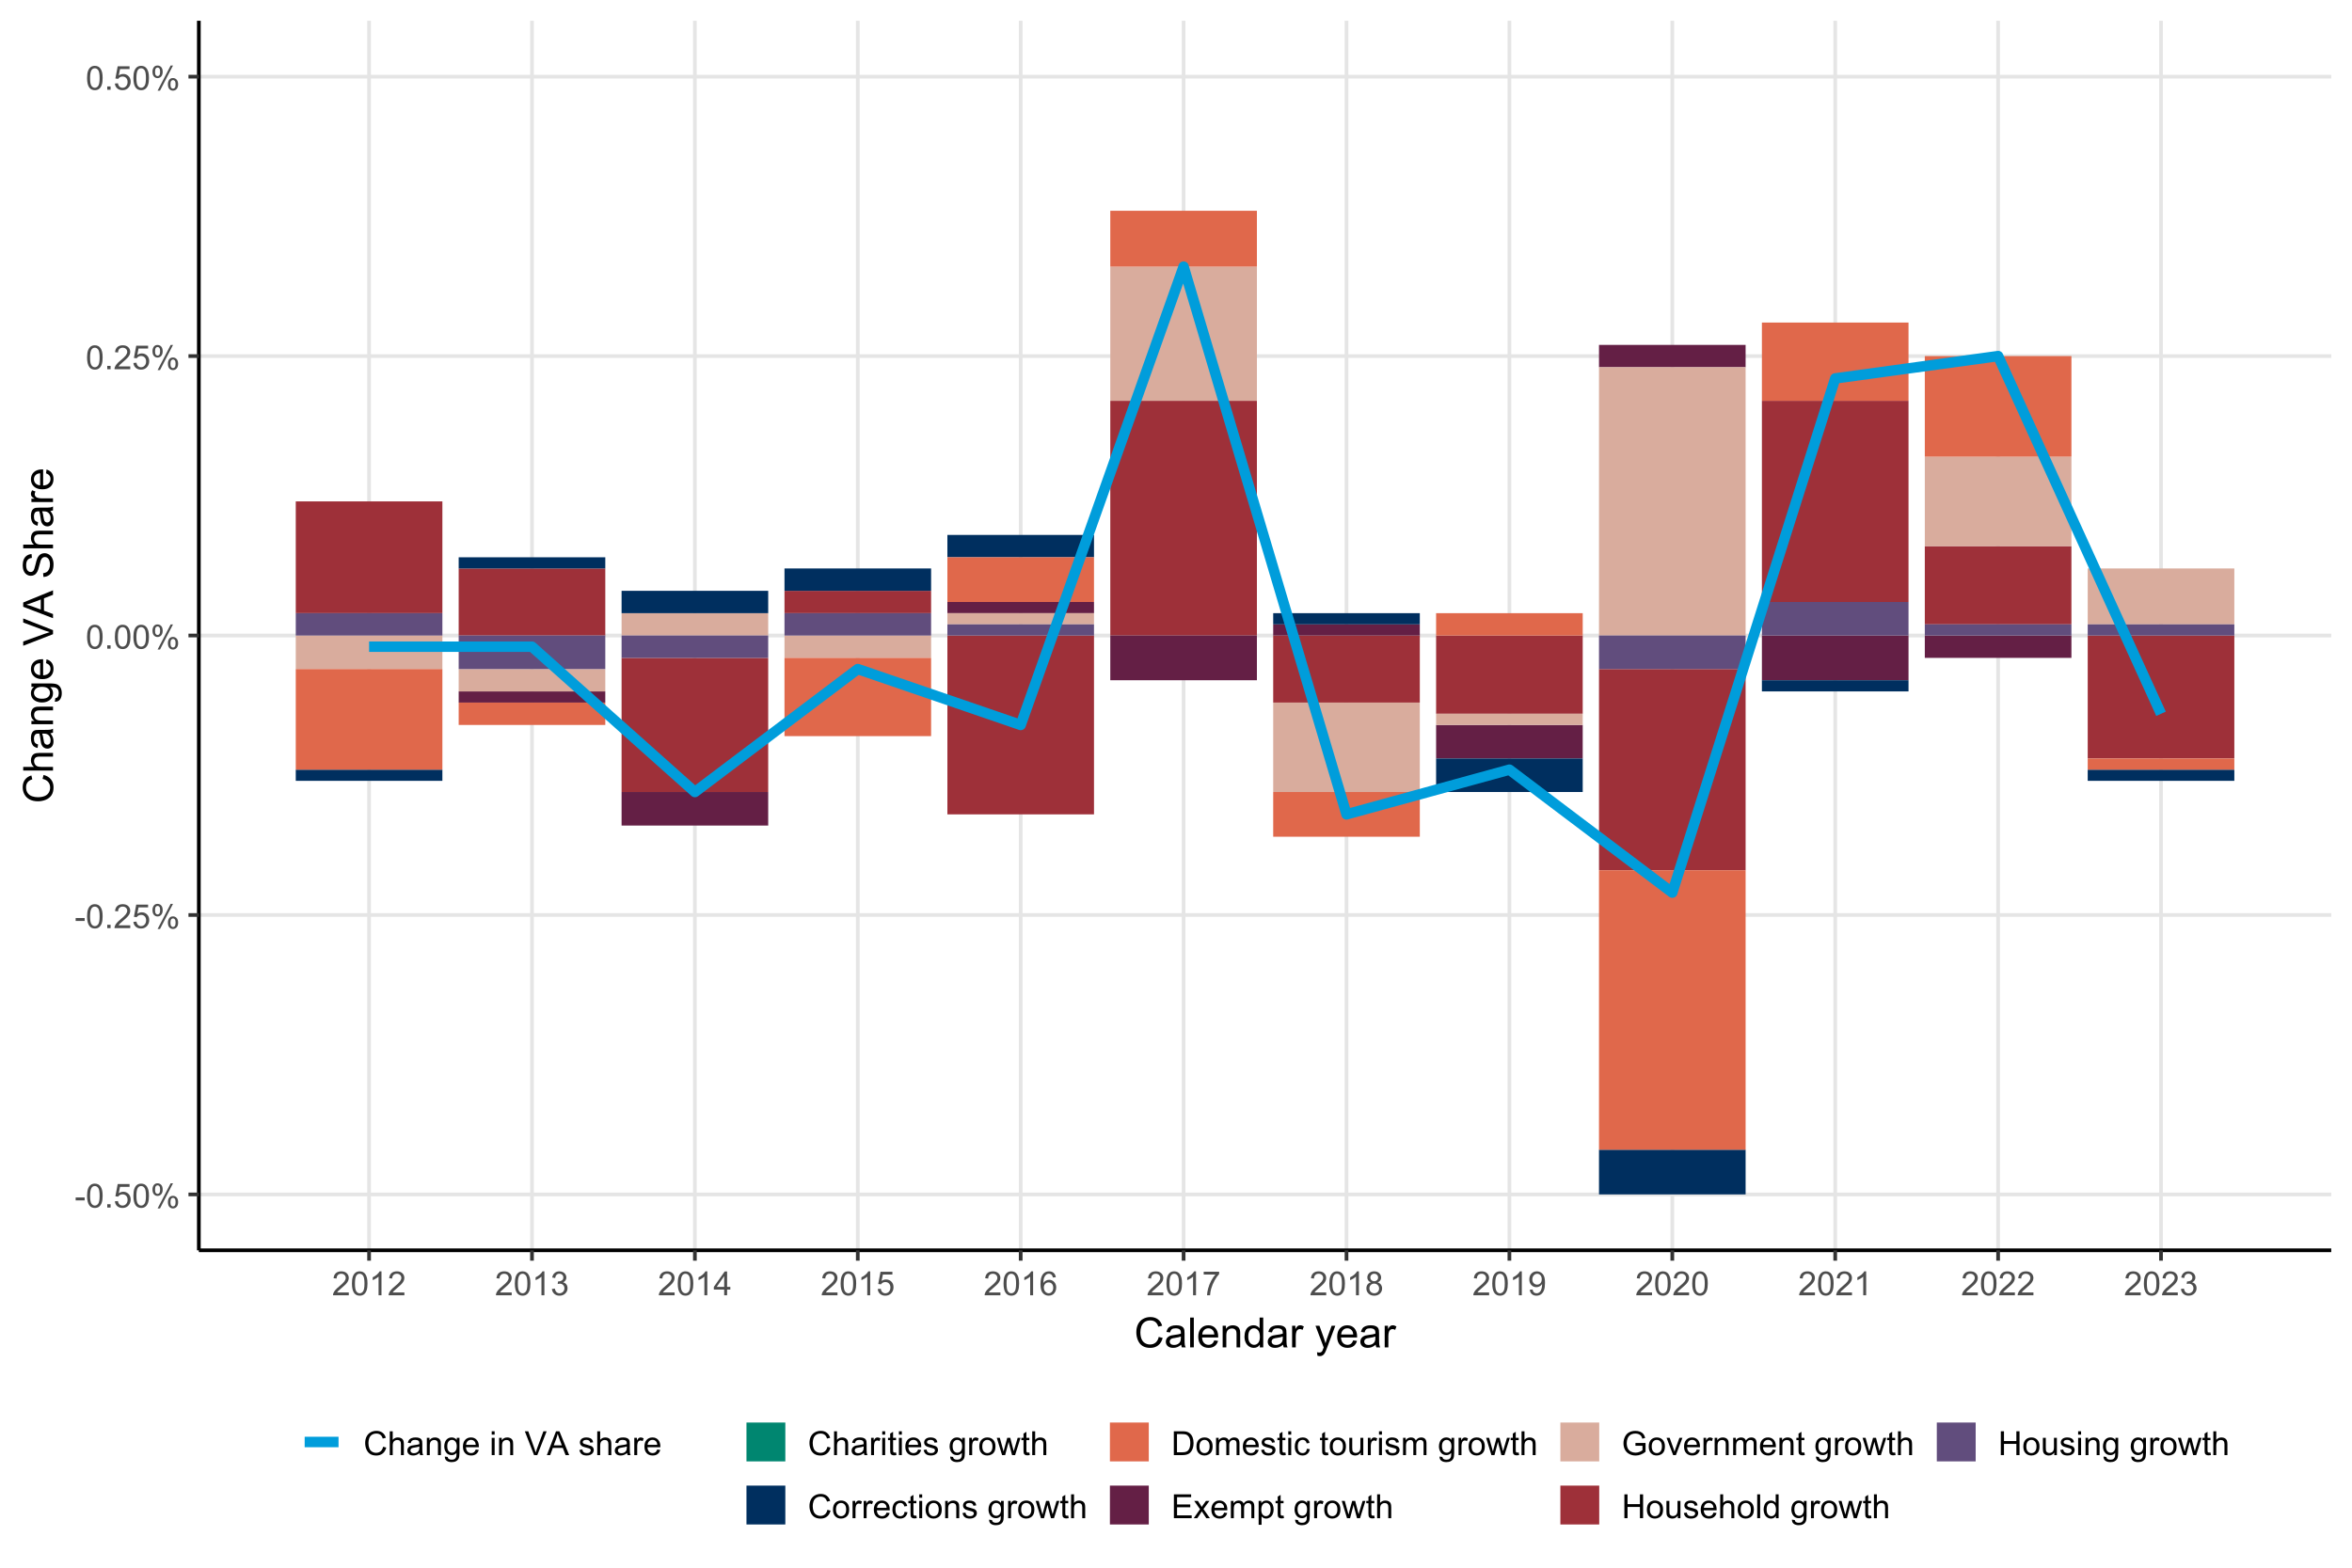 <?xml version="1.0" encoding="UTF-8"?>
<svg xmlns="http://www.w3.org/2000/svg" xmlns:xlink="http://www.w3.org/1999/xlink" width="960" height="640" viewBox="0 0 960 640">
<defs>
<g>
<g id="glyph-0-0">
<path d="M 0.434 -2.922 L 0.434 -4.125 L 4.105 -4.125 L 4.105 -2.922 Z M 0.434 -2.922 "/>
</g>
<g id="glyph-0-1">
<path d="M 0.566 -4.801 C 0.566 -5.953 0.684 -6.879 0.918 -7.582 C 1.156 -8.281 1.508 -8.824 1.977 -9.203 C 2.441 -9.586 3.031 -9.773 3.738 -9.773 C 4.262 -9.773 4.719 -9.668 5.113 -9.461 C 5.508 -9.25 5.832 -8.945 6.09 -8.551 C 6.348 -8.152 6.547 -7.672 6.695 -7.102 C 6.84 -6.535 6.914 -5.766 6.914 -4.801 C 6.914 -3.66 6.797 -2.738 6.562 -2.035 C 6.328 -1.332 5.977 -0.793 5.508 -0.41 C 5.043 -0.027 4.453 0.168 3.738 0.168 C 2.801 0.168 2.062 -0.172 1.527 -0.844 C 0.887 -1.652 0.566 -2.973 0.566 -4.801 M 1.793 -4.801 C 1.793 -3.203 1.98 -2.141 2.355 -1.609 C 2.727 -1.082 3.191 -0.816 3.738 -0.816 C 4.289 -0.816 4.75 -1.082 5.125 -1.613 C 5.496 -2.145 5.684 -3.207 5.684 -4.801 C 5.684 -6.402 5.496 -7.469 5.125 -7.996 C 4.75 -8.523 4.285 -8.785 3.727 -8.785 C 3.176 -8.785 2.738 -8.555 2.41 -8.09 C 2 -7.496 1.793 -6.398 1.793 -4.801 Z M 1.793 -4.801 "/>
</g>
<g id="glyph-0-2">
<path d="M 1.234 0 L 1.234 -1.363 L 2.598 -1.363 L 2.598 0 Z M 1.234 0 "/>
</g>
<g id="glyph-0-3">
<path d="M 0.566 -2.551 L 1.82 -2.656 C 1.914 -2.047 2.129 -1.586 2.469 -1.277 C 2.805 -0.969 3.215 -0.816 3.691 -0.816 C 4.27 -0.816 4.754 -1.035 5.152 -1.469 C 5.551 -1.902 5.75 -2.477 5.75 -3.195 C 5.75 -3.875 5.559 -4.414 5.176 -4.809 C 4.793 -5.203 4.293 -5.398 3.672 -5.398 C 3.289 -5.398 2.941 -5.312 2.629 -5.137 C 2.32 -4.961 2.078 -4.734 1.898 -4.457 L 0.777 -4.602 L 1.719 -9.602 L 6.562 -9.602 L 6.562 -8.461 L 2.676 -8.461 L 2.152 -5.844 C 2.734 -6.25 3.348 -6.453 3.992 -6.453 C 4.84 -6.453 5.559 -6.16 6.145 -5.57 C 6.727 -4.984 7.02 -4.227 7.02 -3.301 C 7.02 -2.418 6.762 -1.656 6.25 -1.016 C 5.625 -0.227 4.773 0.168 3.691 0.168 C 2.809 0.168 2.086 -0.082 1.523 -0.578 C 0.965 -1.074 0.645 -1.73 0.566 -2.551 Z M 0.566 -2.551 "/>
</g>
<g id="glyph-0-4">
<path d="M 0.789 -7.398 C 0.789 -8.094 0.965 -8.684 1.316 -9.172 C 1.664 -9.656 2.172 -9.902 2.836 -9.902 C 3.445 -9.902 3.953 -9.684 4.352 -9.246 C 4.754 -8.812 4.953 -8.172 4.953 -7.324 C 4.953 -6.5 4.75 -5.867 4.348 -5.422 C 3.941 -4.977 3.441 -4.754 2.848 -4.754 C 2.262 -4.754 1.77 -4.973 1.379 -5.414 C 0.984 -5.852 0.789 -6.512 0.789 -7.398 M 2.867 -9.078 C 2.57 -9.078 2.324 -8.949 2.129 -8.691 C 1.93 -8.438 1.832 -7.965 1.832 -7.277 C 1.832 -6.652 1.934 -6.215 2.133 -5.961 C 2.332 -5.707 2.578 -5.578 2.867 -5.578 C 3.168 -5.578 3.418 -5.707 3.617 -5.965 C 3.812 -6.219 3.91 -6.688 3.91 -7.371 C 3.91 -8 3.812 -8.441 3.613 -8.695 C 3.414 -8.949 3.164 -9.078 2.867 -9.078 M 2.875 0.359 L 8.203 -9.902 L 9.172 -9.902 L 3.863 0.359 L 2.875 0.359 M 7.086 -2.285 C 7.086 -2.984 7.262 -3.574 7.609 -4.062 C 7.961 -4.547 8.469 -4.789 9.137 -4.789 C 9.75 -4.789 10.254 -4.57 10.656 -4.133 C 11.055 -3.699 11.254 -3.059 11.258 -2.211 C 11.254 -1.387 11.055 -0.754 10.648 -0.309 C 10.242 0.137 9.742 0.359 9.145 0.359 C 8.555 0.359 8.066 0.137 7.672 -0.301 C 7.281 -0.742 7.086 -1.402 7.086 -2.285 M 9.172 -3.965 C 8.871 -3.965 8.621 -3.836 8.422 -3.578 C 8.227 -3.324 8.129 -2.852 8.129 -2.164 C 8.129 -1.547 8.227 -1.105 8.426 -0.852 C 8.625 -0.594 8.871 -0.465 9.164 -0.465 C 9.469 -0.465 9.723 -0.594 9.918 -0.852 C 10.113 -1.105 10.215 -1.574 10.215 -2.258 C 10.215 -2.887 10.113 -3.328 9.914 -3.582 C 9.715 -3.836 9.469 -3.965 9.172 -3.965 Z M 9.172 -3.965 "/>
</g>
<g id="glyph-0-5">
<path d="M 6.848 -1.148 L 6.848 0 L 0.41 0 C 0.402 -0.289 0.449 -0.566 0.551 -0.832 C 0.715 -1.27 0.977 -1.699 1.34 -2.125 C 1.699 -2.551 2.219 -3.043 2.902 -3.598 C 3.961 -4.469 4.676 -5.152 5.047 -5.66 C 5.418 -6.168 5.605 -6.648 5.605 -7.098 C 5.605 -7.574 5.434 -7.973 5.098 -8.297 C 4.758 -8.621 4.316 -8.785 3.773 -8.785 C 3.195 -8.785 2.734 -8.613 2.391 -8.266 C 2.047 -7.922 1.871 -7.445 1.867 -6.832 L 0.637 -6.961 C 0.723 -7.875 1.039 -8.574 1.586 -9.055 C 2.137 -9.535 2.875 -9.773 3.797 -9.773 C 4.734 -9.773 5.473 -9.516 6.016 -9 C 6.562 -8.48 6.832 -7.84 6.832 -7.074 C 6.832 -6.684 6.754 -6.301 6.594 -5.922 C 6.434 -5.547 6.172 -5.152 5.801 -4.734 C 5.43 -4.32 4.816 -3.746 3.957 -3.023 C 3.242 -2.418 2.781 -2.012 2.578 -1.797 C 2.371 -1.582 2.203 -1.367 2.07 -1.148 Z M 6.848 -1.148 "/>
</g>
<g id="glyph-0-6">
<path d="M 5.066 0 L 3.871 0 L 3.871 -7.617 C 3.582 -7.344 3.207 -7.066 2.738 -6.793 C 2.273 -6.52 1.852 -6.312 1.48 -6.176 L 1.48 -7.332 C 2.148 -7.645 2.734 -8.027 3.234 -8.473 C 3.734 -8.922 4.09 -9.355 4.297 -9.773 L 5.066 -9.773 Z M 5.066 0 "/>
</g>
<g id="glyph-0-7">
<path d="M 0.57 -2.57 L 1.766 -2.73 C 1.902 -2.051 2.137 -1.562 2.469 -1.266 C 2.797 -0.965 3.199 -0.816 3.672 -0.816 C 4.234 -0.816 4.711 -1.012 5.098 -1.402 C 5.484 -1.789 5.676 -2.273 5.68 -2.848 C 5.676 -3.398 5.5 -3.852 5.141 -4.207 C 4.781 -4.562 4.324 -4.742 3.773 -4.742 C 3.547 -4.742 3.266 -4.695 2.93 -4.609 L 3.062 -5.656 C 3.141 -5.648 3.207 -5.645 3.254 -5.645 C 3.762 -5.645 4.223 -5.777 4.629 -6.043 C 5.035 -6.309 5.238 -6.719 5.238 -7.273 C 5.238 -7.711 5.09 -8.074 4.793 -8.359 C 4.496 -8.648 4.113 -8.793 3.645 -8.793 C 3.18 -8.793 2.793 -8.645 2.484 -8.355 C 2.172 -8.062 1.973 -7.625 1.887 -7.039 L 0.691 -7.25 C 0.836 -8.055 1.168 -8.672 1.688 -9.113 C 2.203 -9.555 2.848 -9.773 3.621 -9.773 C 4.148 -9.773 4.641 -9.66 5.086 -9.434 C 5.535 -9.203 5.875 -8.895 6.113 -8.5 C 6.348 -8.105 6.469 -7.688 6.469 -7.246 C 6.469 -6.824 6.355 -6.441 6.129 -6.098 C 5.902 -5.75 5.57 -5.477 5.125 -5.273 C 5.703 -5.141 6.148 -4.863 6.469 -4.445 C 6.785 -4.027 6.945 -3.504 6.945 -2.875 C 6.945 -2.023 6.637 -1.305 6.016 -0.715 C 5.398 -0.121 4.613 0.172 3.664 0.172 C 2.812 0.172 2.102 -0.082 1.539 -0.59 C 0.973 -1.102 0.652 -1.762 0.57 -2.57 Z M 0.57 -2.57 "/>
</g>
<g id="glyph-0-8">
<path d="M 4.395 0 L 4.395 -2.332 L 0.172 -2.332 L 0.172 -3.426 L 4.617 -9.734 L 5.59 -9.734 L 5.59 -3.426 L 6.906 -3.426 L 6.906 -2.332 L 5.59 -2.332 L 5.59 0 L 4.395 0 M 4.395 -3.426 L 4.395 -7.816 L 1.348 -3.426 Z M 4.395 -3.426 "/>
</g>
<g id="glyph-0-9">
<path d="M 6.766 -7.352 L 5.578 -7.258 C 5.473 -7.727 5.32 -8.07 5.125 -8.281 C 4.805 -8.621 4.406 -8.793 3.93 -8.793 C 3.551 -8.793 3.215 -8.688 2.93 -8.473 C 2.551 -8.199 2.254 -7.797 2.039 -7.273 C 1.82 -6.746 1.707 -5.996 1.699 -5.02 C 1.988 -5.457 2.34 -5.785 2.758 -5.996 C 3.172 -6.207 3.609 -6.316 4.062 -6.316 C 4.859 -6.316 5.539 -6.023 6.098 -5.434 C 6.66 -4.848 6.941 -4.09 6.941 -3.16 C 6.941 -2.551 6.809 -1.98 6.543 -1.457 C 6.281 -0.934 5.918 -0.531 5.457 -0.254 C 5 0.027 4.477 0.168 3.891 0.168 C 2.895 0.168 2.082 -0.199 1.453 -0.934 C 0.824 -1.664 0.512 -2.875 0.512 -4.555 C 0.512 -6.438 0.859 -7.805 1.555 -8.66 C 2.16 -9.402 2.977 -9.773 4.004 -9.773 C 4.77 -9.773 5.398 -9.559 5.887 -9.133 C 6.375 -8.703 6.668 -8.109 6.766 -7.352 M 1.887 -3.156 C 1.887 -2.742 1.973 -2.348 2.148 -1.973 C 2.324 -1.598 2.566 -1.309 2.883 -1.113 C 3.195 -0.914 3.527 -0.816 3.871 -0.816 C 4.375 -0.816 4.809 -1.02 5.172 -1.43 C 5.535 -1.836 5.719 -2.387 5.719 -3.09 C 5.719 -3.762 5.539 -4.289 5.18 -4.68 C 4.82 -5.066 4.371 -5.258 3.824 -5.258 C 3.285 -5.258 2.828 -5.066 2.449 -4.68 C 2.074 -4.289 1.887 -3.781 1.887 -3.156 Z M 1.887 -3.156 "/>
</g>
<g id="glyph-0-10">
<path d="M 0.645 -8.461 L 0.645 -9.609 L 6.945 -9.609 L 6.945 -8.68 C 6.328 -8.02 5.711 -7.145 5.102 -6.051 C 4.496 -4.957 4.023 -3.832 3.691 -2.676 C 3.453 -1.863 3.301 -0.969 3.234 0 L 2.004 0 C 2.02 -0.766 2.168 -1.691 2.457 -2.777 C 2.746 -3.859 3.156 -4.906 3.695 -5.914 C 4.234 -6.922 4.805 -7.77 5.414 -8.461 Z M 0.645 -8.461 "/>
</g>
<g id="glyph-0-11">
<path d="M 2.402 -5.281 C 1.906 -5.461 1.539 -5.719 1.301 -6.055 C 1.062 -6.395 0.941 -6.797 0.941 -7.266 C 0.941 -7.973 1.199 -8.57 1.707 -9.051 C 2.215 -9.535 2.895 -9.773 3.738 -9.773 C 4.59 -9.773 5.273 -9.527 5.789 -9.035 C 6.309 -8.539 6.566 -7.941 6.566 -7.23 C 6.566 -6.781 6.449 -6.387 6.211 -6.055 C 5.977 -5.719 5.617 -5.461 5.133 -5.281 C 5.73 -5.086 6.188 -4.77 6.496 -4.336 C 6.809 -3.902 6.965 -3.383 6.965 -2.781 C 6.965 -1.949 6.672 -1.25 6.082 -0.684 C 5.492 -0.117 4.719 0.168 3.758 0.168 C 2.797 0.168 2.023 -0.117 1.434 -0.688 C 0.844 -1.258 0.551 -1.965 0.551 -2.816 C 0.551 -3.449 0.711 -3.98 1.031 -4.406 C 1.355 -4.832 1.812 -5.125 2.402 -5.281 M 2.164 -7.305 C 2.164 -6.844 2.312 -6.469 2.609 -6.176 C 2.906 -5.883 3.293 -5.738 3.766 -5.738 C 4.227 -5.738 4.602 -5.883 4.898 -6.172 C 5.191 -6.461 5.34 -6.816 5.34 -7.238 C 5.34 -7.676 5.188 -8.047 4.883 -8.344 C 4.582 -8.645 4.203 -8.793 3.754 -8.793 C 3.297 -8.793 2.918 -8.645 2.617 -8.355 C 2.316 -8.062 2.164 -7.711 2.164 -7.305 M 1.781 -2.809 C 1.781 -2.469 1.859 -2.137 2.023 -1.82 C 2.184 -1.5 2.426 -1.254 2.742 -1.078 C 3.062 -0.902 3.406 -0.816 3.773 -0.816 C 4.344 -0.816 4.816 -1 5.188 -1.367 C 5.559 -1.734 5.746 -2.203 5.746 -2.77 C 5.746 -3.344 5.551 -3.82 5.168 -4.195 C 4.785 -4.574 4.309 -4.762 3.73 -4.762 C 3.168 -4.762 2.703 -4.574 2.336 -4.203 C 1.965 -3.832 1.781 -3.367 1.781 -2.809 Z M 1.781 -2.809 "/>
</g>
<g id="glyph-0-12">
<path d="M 0.742 -2.25 L 1.895 -2.359 C 1.988 -1.816 2.176 -1.426 2.449 -1.184 C 2.727 -0.938 3.078 -0.816 3.508 -0.816 C 3.875 -0.816 4.195 -0.902 4.473 -1.07 C 4.75 -1.238 4.977 -1.461 5.152 -1.742 C 5.332 -2.023 5.477 -2.402 5.598 -2.883 C 5.719 -3.359 5.777 -3.848 5.777 -4.344 C 5.777 -4.395 5.773 -4.477 5.77 -4.582 C 5.531 -4.203 5.207 -3.891 4.793 -3.656 C 4.379 -3.418 3.93 -3.301 3.445 -3.301 C 2.641 -3.301 1.961 -3.594 1.402 -4.176 C 0.844 -4.762 0.566 -5.531 0.566 -6.488 C 0.566 -7.477 0.855 -8.27 1.438 -8.871 C 2.02 -9.473 2.75 -9.773 3.625 -9.773 C 4.258 -9.773 4.836 -9.605 5.363 -9.266 C 5.887 -8.922 6.285 -8.438 6.559 -7.805 C 6.828 -7.176 6.965 -6.262 6.965 -5.066 C 6.965 -3.824 6.832 -2.832 6.562 -2.094 C 6.289 -1.359 5.891 -0.797 5.355 -0.41 C 4.82 -0.027 4.195 0.168 3.48 0.168 C 2.719 0.168 2.098 -0.047 1.613 -0.469 C 1.133 -0.891 0.84 -1.484 0.742 -2.25 M 5.637 -6.547 C 5.637 -7.234 5.457 -7.777 5.09 -8.18 C 4.727 -8.586 4.285 -8.785 3.773 -8.785 C 3.242 -8.785 2.777 -8.57 2.383 -8.133 C 1.988 -7.699 1.793 -7.141 1.793 -6.449 C 1.793 -5.828 1.98 -5.324 2.355 -4.938 C 2.727 -4.551 3.191 -4.355 3.738 -4.355 C 4.293 -4.355 4.746 -4.551 5.102 -4.938 C 5.461 -5.324 5.637 -5.863 5.637 -6.547 Z M 5.637 -6.547 "/>
</g>
<g id="glyph-0-13">
<path d="M 7.996 -3.414 L 9.285 -3.09 C 9.012 -2.031 8.527 -1.223 7.824 -0.668 C 7.125 -0.113 6.266 0.168 5.254 0.168 C 4.203 0.168 3.352 -0.047 2.691 -0.477 C 2.035 -0.902 1.535 -1.52 1.191 -2.332 C 0.848 -3.141 0.676 -4.012 0.676 -4.941 C 0.676 -5.953 0.871 -6.84 1.258 -7.594 C 1.645 -8.348 2.195 -8.922 2.91 -9.312 C 3.625 -9.707 4.414 -9.902 5.273 -9.902 C 6.246 -9.902 7.066 -9.652 7.73 -9.156 C 8.395 -8.66 8.855 -7.965 9.117 -7.066 L 7.848 -6.766 C 7.625 -7.477 7.297 -7.992 6.867 -8.312 C 6.438 -8.637 5.898 -8.801 5.246 -8.801 C 4.496 -8.801 3.871 -8.621 3.371 -8.262 C 2.867 -7.902 2.516 -7.422 2.312 -6.816 C 2.105 -6.211 2.004 -5.59 2.004 -4.949 C 2.004 -4.121 2.125 -3.398 2.367 -2.777 C 2.609 -2.16 2.984 -1.699 3.492 -1.395 C 4.004 -1.09 4.555 -0.938 5.148 -0.938 C 5.867 -0.938 6.48 -1.145 6.98 -1.562 C 7.48 -1.977 7.816 -2.594 7.996 -3.414 Z M 7.996 -3.414 "/>
</g>
<g id="glyph-0-14">
<path d="M 0.898 0 L 0.898 -9.734 L 2.094 -9.734 L 2.094 -6.242 C 2.648 -6.887 3.352 -7.211 4.203 -7.211 C 4.727 -7.211 5.18 -7.109 5.566 -6.902 C 5.949 -6.695 6.227 -6.414 6.391 -6.051 C 6.559 -5.688 6.641 -5.16 6.641 -4.469 L 6.641 0 L 5.445 0 L 5.445 -4.469 C 5.445 -5.066 5.316 -5.5 5.059 -5.773 C 4.797 -6.047 4.43 -6.184 3.957 -6.184 C 3.605 -6.184 3.27 -6.09 2.957 -5.906 C 2.645 -5.723 2.426 -5.473 2.293 -5.16 C 2.16 -4.844 2.094 -4.41 2.094 -3.859 L 2.094 0 Z M 0.898 0 "/>
</g>
<g id="glyph-0-15">
<path d="M 5.5 -0.871 C 5.055 -0.492 4.629 -0.227 4.219 -0.074 C 3.812 0.082 3.371 0.16 2.902 0.16 C 2.129 0.16 1.531 -0.031 1.117 -0.41 C 0.699 -0.785 0.492 -1.27 0.492 -1.859 C 0.492 -2.203 0.57 -2.52 0.727 -2.805 C 0.883 -3.09 1.09 -3.32 1.344 -3.492 C 1.598 -3.664 1.887 -3.797 2.203 -3.887 C 2.438 -3.945 2.793 -4.008 3.266 -4.062 C 4.23 -4.18 4.941 -4.316 5.398 -4.477 C 5.402 -4.641 5.406 -4.742 5.406 -4.789 C 5.406 -5.273 5.293 -5.617 5.066 -5.816 C 4.762 -6.086 4.309 -6.223 3.707 -6.223 C 3.145 -6.223 2.727 -6.125 2.461 -5.926 C 2.191 -5.73 1.996 -5.383 1.867 -4.883 L 0.699 -5.039 C 0.805 -5.539 0.977 -5.945 1.223 -6.254 C 1.465 -6.559 1.816 -6.797 2.277 -6.961 C 2.738 -7.129 3.273 -7.211 3.879 -7.211 C 4.48 -7.211 4.969 -7.141 5.348 -7 C 5.723 -6.859 6 -6.68 6.176 -6.465 C 6.352 -6.25 6.477 -5.98 6.547 -5.652 C 6.586 -5.449 6.609 -5.082 6.609 -4.551 L 6.609 -2.957 C 6.609 -1.844 6.633 -1.141 6.684 -0.848 C 6.734 -0.551 6.836 -0.27 6.984 0 L 5.738 0 C 5.613 -0.246 5.535 -0.539 5.5 -0.871 M 5.398 -3.539 C 4.965 -3.363 4.312 -3.211 3.445 -3.09 C 2.953 -3.016 2.609 -2.938 2.402 -2.848 C 2.199 -2.762 2.043 -2.629 1.934 -2.461 C 1.82 -2.289 1.766 -2.102 1.766 -1.895 C 1.766 -1.574 1.887 -1.309 2.129 -1.098 C 2.371 -0.883 2.723 -0.777 3.188 -0.777 C 3.648 -0.777 4.059 -0.879 4.418 -1.078 C 4.773 -1.281 5.039 -1.555 5.207 -1.906 C 5.336 -2.176 5.398 -2.574 5.398 -3.102 Z M 5.398 -3.539 "/>
</g>
<g id="glyph-0-16">
<path d="M 0.898 0 L 0.898 -7.051 L 1.973 -7.051 L 1.973 -6.051 C 2.488 -6.824 3.238 -7.211 4.219 -7.211 C 4.641 -7.211 5.031 -7.137 5.391 -6.984 C 5.746 -6.828 6.012 -6.629 6.188 -6.383 C 6.367 -6.133 6.488 -5.84 6.562 -5.5 C 6.605 -5.277 6.629 -4.891 6.629 -4.336 L 6.629 0 L 5.434 0 L 5.434 -4.289 C 5.434 -4.777 5.387 -5.141 5.293 -5.383 C 5.199 -5.625 5.035 -5.816 4.797 -5.961 C 4.562 -6.105 4.285 -6.176 3.965 -6.176 C 3.457 -6.176 3.016 -6.016 2.645 -5.691 C 2.277 -5.367 2.094 -4.754 2.094 -3.852 L 2.094 0 Z M 0.898 0 "/>
</g>
<g id="glyph-0-17">
<path d="M 0.676 0.586 L 1.84 0.758 C 1.887 1.117 2.023 1.375 2.246 1.539 C 2.543 1.762 2.945 1.871 3.461 1.871 C 4.012 1.871 4.441 1.762 4.742 1.539 C 5.043 1.32 5.246 1.008 5.352 0.609 C 5.414 0.367 5.441 -0.145 5.438 -0.922 C 4.918 -0.309 4.266 0 3.488 0 C 2.516 0 1.766 -0.352 1.234 -1.051 C 0.703 -1.75 0.438 -2.586 0.438 -3.566 C 0.438 -4.238 0.559 -4.859 0.805 -5.43 C 1.047 -5.996 1.398 -6.438 1.863 -6.746 C 2.324 -7.059 2.867 -7.211 3.492 -7.211 C 4.324 -7.211 5.012 -6.875 5.551 -6.203 L 5.551 -7.051 L 6.652 -7.051 L 6.652 -0.957 C 6.652 0.141 6.543 0.918 6.32 1.379 C 6.094 1.836 5.742 2.199 5.258 2.465 C 4.77 2.73 4.176 2.863 3.465 2.863 C 2.625 2.863 1.945 2.672 1.43 2.293 C 0.91 1.914 0.66 1.348 0.676 0.586 M 1.668 -3.652 C 1.668 -2.727 1.852 -2.051 2.219 -1.629 C 2.586 -1.203 3.047 -0.988 3.598 -0.988 C 4.148 -0.988 4.609 -1.199 4.98 -1.625 C 5.352 -2.047 5.539 -2.711 5.539 -3.613 C 5.539 -4.477 5.348 -5.125 4.965 -5.566 C 4.582 -6.004 4.121 -6.223 3.578 -6.223 C 3.047 -6.223 2.598 -6.008 2.227 -5.574 C 1.852 -5.145 1.668 -4.504 1.668 -3.652 Z M 1.668 -3.652 "/>
</g>
<g id="glyph-0-18">
<path d="M 5.723 -2.27 L 6.961 -2.117 C 6.766 -1.398 6.402 -0.836 5.879 -0.438 C 5.352 -0.039 4.676 0.16 3.859 0.16 C 2.828 0.16 2.008 -0.16 1.406 -0.793 C 0.801 -1.43 0.5 -2.32 0.5 -3.465 C 0.5 -4.652 0.805 -5.574 1.414 -6.23 C 2.023 -6.883 2.816 -7.211 3.793 -7.211 C 4.734 -7.211 5.504 -6.891 6.102 -6.25 C 6.699 -5.605 7 -4.703 7 -3.539 C 7 -3.469 6.996 -3.363 6.992 -3.223 L 1.734 -3.223 C 1.777 -2.445 1.996 -1.852 2.391 -1.441 C 2.785 -1.031 3.277 -0.824 3.863 -0.824 C 4.305 -0.824 4.676 -0.938 4.988 -1.168 C 5.297 -1.398 5.543 -1.766 5.723 -2.27 M 1.801 -4.203 L 5.738 -4.203 C 5.684 -4.797 5.535 -5.242 5.285 -5.539 C 4.906 -6 4.41 -6.23 3.805 -6.23 C 3.258 -6.23 2.793 -6.047 2.422 -5.68 C 2.047 -5.309 1.84 -4.82 1.801 -4.203 Z M 1.801 -4.203 "/>
</g>
<g id="glyph-0-19">
</g>
<g id="glyph-0-20">
<path d="M 0.902 -8.359 L 0.902 -9.734 L 2.098 -9.734 L 2.098 -8.359 L 0.902 -8.359 M 0.902 0 L 0.902 -7.051 L 2.098 -7.051 L 2.098 0 Z M 0.902 0 "/>
</g>
<g id="glyph-0-21">
<path d="M 3.832 0 L 0.059 -9.734 L 1.453 -9.734 L 3.984 -2.664 C 4.188 -2.098 4.359 -1.566 4.496 -1.07 C 4.645 -1.602 4.82 -2.133 5.02 -2.664 L 7.648 -9.734 L 8.965 -9.734 L 5.152 0 Z M 3.832 0 "/>
</g>
<g id="glyph-0-22">
<path d="M -0.02 0 L 3.719 -9.734 L 5.105 -9.734 L 9.09 0 L 7.625 0 L 6.488 -2.949 L 2.418 -2.949 L 1.348 0 L -0.02 0 M 2.789 -3.996 L 6.09 -3.996 L 5.074 -6.695 C 4.762 -7.512 4.535 -8.188 4.383 -8.711 C 4.258 -8.09 4.086 -7.469 3.859 -6.852 Z M 2.789 -3.996 "/>
</g>
<g id="glyph-0-23">
<path d="M 0.418 -2.105 L 1.602 -2.293 C 1.668 -1.816 1.852 -1.453 2.156 -1.203 C 2.457 -0.949 2.883 -0.824 3.426 -0.824 C 3.977 -0.824 4.383 -0.934 4.648 -1.16 C 4.914 -1.383 5.047 -1.645 5.047 -1.945 C 5.047 -2.215 4.93 -2.43 4.695 -2.582 C 4.531 -2.691 4.125 -2.824 3.473 -2.988 C 2.598 -3.211 1.988 -3.402 1.648 -3.562 C 1.312 -3.723 1.055 -3.949 0.879 -4.234 C 0.703 -4.52 0.617 -4.836 0.617 -5.18 C 0.617 -5.492 0.691 -5.785 0.832 -6.055 C 0.977 -6.32 1.172 -6.543 1.422 -6.719 C 1.605 -6.859 1.859 -6.973 2.18 -7.07 C 2.504 -7.164 2.848 -7.211 3.215 -7.211 C 3.766 -7.211 4.254 -7.133 4.672 -6.973 C 5.09 -6.812 5.398 -6.598 5.598 -6.324 C 5.797 -6.055 5.934 -5.688 6.012 -5.234 L 4.84 -5.074 C 4.789 -5.438 4.633 -5.719 4.379 -5.922 C 4.125 -6.129 3.766 -6.23 3.301 -6.23 C 2.75 -6.23 2.359 -6.137 2.125 -5.957 C 1.891 -5.773 1.773 -5.562 1.773 -5.32 C 1.773 -5.164 1.82 -5.023 1.918 -4.902 C 2.016 -4.773 2.168 -4.668 2.379 -4.582 C 2.496 -4.539 2.848 -4.438 3.434 -4.277 C 4.277 -4.051 4.867 -3.867 5.203 -3.723 C 5.539 -3.578 5.801 -3.367 5.988 -3.094 C 6.18 -2.82 6.273 -2.48 6.277 -2.07 C 6.273 -1.672 6.16 -1.297 5.926 -0.945 C 5.695 -0.594 5.359 -0.32 4.922 -0.129 C 4.484 0.062 3.988 0.16 3.434 0.16 C 2.516 0.16 1.82 -0.031 1.34 -0.41 C 0.859 -0.793 0.551 -1.355 0.418 -2.105 Z M 0.418 -2.105 "/>
</g>
<g id="glyph-0-24">
<path d="M 0.883 0 L 0.883 -7.051 L 1.961 -7.051 L 1.961 -5.984 C 2.234 -6.484 2.488 -6.812 2.719 -6.973 C 2.953 -7.133 3.207 -7.211 3.488 -7.211 C 3.891 -7.211 4.297 -7.082 4.715 -6.828 L 4.305 -5.719 C 4.012 -5.891 3.719 -5.977 3.426 -5.977 C 3.164 -5.977 2.93 -5.898 2.723 -5.742 C 2.516 -5.582 2.367 -5.367 2.277 -5.086 C 2.145 -4.66 2.078 -4.195 2.078 -3.691 L 2.078 0 Z M 0.883 0 "/>
</g>
<g id="glyph-0-25">
<path d="M 3.508 -1.07 L 3.68 -0.012 C 3.344 0.059 3.043 0.094 2.777 0.094 C 2.344 0.094 2.004 0.023 1.766 -0.113 C 1.527 -0.25 1.359 -0.43 1.262 -0.652 C 1.164 -0.879 1.117 -1.348 1.117 -2.066 L 1.117 -6.121 L 0.238 -6.121 L 0.238 -7.051 L 1.117 -7.051 L 1.117 -8.801 L 2.305 -9.516 L 2.305 -7.051 L 3.508 -7.051 L 3.508 -6.121 L 2.305 -6.121 L 2.305 -2 C 2.305 -1.656 2.324 -1.438 2.367 -1.34 C 2.41 -1.242 2.477 -1.168 2.574 -1.109 C 2.668 -1.051 2.805 -1.023 2.98 -1.023 C 3.113 -1.023 3.289 -1.039 3.508 -1.07 Z M 3.508 -1.07 "/>
</g>
<g id="glyph-0-26">
<path d="M 0.453 -3.527 C 0.453 -4.832 0.816 -5.801 1.539 -6.43 C 2.148 -6.949 2.887 -7.211 3.758 -7.211 C 4.727 -7.211 5.52 -6.895 6.137 -6.258 C 6.75 -5.625 7.059 -4.746 7.059 -3.625 C 7.059 -2.719 6.922 -2.004 6.652 -1.484 C 6.379 -0.965 5.98 -0.559 5.461 -0.273 C 4.941 0.016 4.375 0.16 3.758 0.16 C 2.77 0.16 1.973 -0.156 1.363 -0.789 C 0.758 -1.422 0.453 -2.336 0.453 -3.527 M 1.68 -3.527 C 1.68 -2.625 1.879 -1.945 2.27 -1.496 C 2.664 -1.047 3.16 -0.824 3.758 -0.824 C 4.352 -0.824 4.844 -1.051 5.238 -1.5 C 5.633 -1.953 5.832 -2.641 5.832 -3.566 C 5.832 -4.438 5.633 -5.098 5.234 -5.547 C 4.84 -5.996 4.348 -6.223 3.758 -6.223 C 3.16 -6.223 2.664 -6 2.27 -5.551 C 1.879 -5.105 1.68 -4.43 1.68 -3.527 Z M 1.68 -3.527 "/>
</g>
<g id="glyph-0-27">
<path d="M 2.199 0 L 0.039 -7.051 L 1.273 -7.051 L 2.398 -2.98 L 2.816 -1.469 C 2.832 -1.543 2.957 -2.027 3.18 -2.922 L 4.305 -7.051 L 5.531 -7.051 L 6.586 -2.961 L 6.941 -1.613 L 7.344 -2.977 L 8.555 -7.051 L 9.715 -7.051 L 7.512 0 L 6.27 0 L 5.148 -4.223 L 4.875 -5.426 L 3.445 0 Z M 2.199 0 "/>
</g>
<g id="glyph-0-28">
<path d="M 5.5 -2.582 L 6.676 -2.43 C 6.547 -1.621 6.215 -0.984 5.688 -0.527 C 5.16 -0.07 4.508 0.16 3.738 0.16 C 2.773 0.16 1.996 -0.156 1.41 -0.785 C 0.824 -1.418 0.531 -2.32 0.531 -3.5 C 0.531 -4.262 0.656 -4.926 0.91 -5.5 C 1.164 -6.07 1.547 -6.496 2.062 -6.785 C 2.578 -7.07 3.141 -7.211 3.746 -7.211 C 4.512 -7.211 5.137 -7.02 5.625 -6.629 C 6.113 -6.242 6.422 -5.691 6.562 -4.98 L 5.398 -4.801 C 5.289 -5.273 5.094 -5.633 4.812 -5.871 C 4.531 -6.109 4.191 -6.23 3.793 -6.23 C 3.191 -6.23 2.699 -6.012 2.324 -5.582 C 1.949 -5.148 1.762 -4.469 1.762 -3.531 C 1.762 -2.586 1.941 -1.898 2.305 -1.469 C 2.668 -1.039 3.141 -0.824 3.727 -0.824 C 4.195 -0.824 4.586 -0.969 4.902 -1.254 C 5.215 -1.543 5.414 -1.984 5.5 -2.582 Z M 5.5 -2.582 "/>
</g>
<g id="glyph-0-29">
<path d="M 1.051 0 L 1.051 -9.734 L 4.402 -9.734 C 5.16 -9.734 5.738 -9.688 6.137 -9.598 C 6.695 -9.469 7.168 -9.234 7.562 -8.898 C 8.078 -8.465 8.461 -7.91 8.715 -7.234 C 8.969 -6.559 9.098 -5.789 9.098 -4.922 C 9.098 -4.18 9.012 -3.527 8.84 -2.957 C 8.668 -2.383 8.445 -1.91 8.176 -1.539 C 7.906 -1.164 7.609 -0.867 7.289 -0.652 C 6.969 -0.438 6.578 -0.277 6.125 -0.168 C 5.672 -0.055 5.152 0 4.562 0 L 1.051 0 M 2.336 -1.148 L 4.418 -1.148 C 5.059 -1.148 5.562 -1.207 5.926 -1.328 C 6.293 -1.449 6.582 -1.617 6.801 -1.832 C 7.105 -2.137 7.344 -2.551 7.516 -3.066 C 7.684 -3.582 7.77 -4.207 7.77 -4.941 C 7.77 -5.957 7.602 -6.742 7.27 -7.289 C 6.934 -7.836 6.527 -8.203 6.051 -8.387 C 5.703 -8.52 5.148 -8.586 4.383 -8.586 L 2.336 -8.586 Z M 2.336 -1.148 "/>
</g>
<g id="glyph-0-30">
<path d="M 0.898 0 L 0.898 -7.051 L 1.965 -7.051 L 1.965 -6.062 C 2.188 -6.41 2.48 -6.688 2.848 -6.895 C 3.215 -7.105 3.633 -7.211 4.105 -7.211 C 4.625 -7.211 5.055 -7.102 5.391 -6.887 C 5.723 -6.668 5.957 -6.367 6.098 -5.977 C 6.652 -6.801 7.379 -7.211 8.273 -7.211 C 8.973 -7.211 9.512 -7.02 9.887 -6.629 C 10.266 -6.242 10.453 -5.648 10.453 -4.84 L 10.453 0 L 9.266 0 L 9.266 -4.441 C 9.266 -4.922 9.227 -5.266 9.148 -5.477 C 9.07 -5.684 8.93 -5.855 8.727 -5.984 C 8.523 -6.113 8.281 -6.176 8.008 -6.176 C 7.512 -6.176 7.102 -6.012 6.773 -5.68 C 6.445 -5.352 6.281 -4.824 6.281 -4.098 L 6.281 0 L 5.086 0 L 5.086 -4.582 C 5.086 -5.113 4.988 -5.512 4.793 -5.777 C 4.602 -6.043 4.281 -6.176 3.84 -6.176 C 3.5 -6.176 3.191 -6.086 2.906 -5.91 C 2.621 -5.734 2.414 -5.473 2.285 -5.133 C 2.156 -4.793 2.094 -4.301 2.094 -3.66 L 2.094 0 Z M 0.898 0 "/>
</g>
<g id="glyph-0-31">
<path d="M 5.52 0 L 5.52 -1.035 C 4.969 -0.238 4.223 0.16 3.281 0.16 C 2.863 0.16 2.477 0.078 2.113 -0.078 C 1.754 -0.238 1.488 -0.438 1.312 -0.68 C 1.137 -0.922 1.016 -1.219 0.941 -1.566 C 0.895 -1.801 0.871 -2.172 0.871 -2.684 L 0.871 -7.051 L 2.066 -7.051 L 2.066 -3.141 C 2.066 -2.516 2.09 -2.098 2.137 -1.879 C 2.215 -1.566 2.371 -1.316 2.617 -1.141 C 2.859 -0.961 3.16 -0.871 3.52 -0.871 C 3.879 -0.871 4.215 -0.961 4.527 -1.145 C 4.844 -1.328 5.066 -1.578 5.195 -1.895 C 5.328 -2.211 5.391 -2.672 5.391 -3.273 L 5.391 -7.051 L 6.586 -7.051 L 6.586 0 Z M 5.52 0 "/>
</g>
<g id="glyph-0-32">
<path d="M 1.074 0 L 1.074 -9.734 L 8.113 -9.734 L 8.113 -8.586 L 2.363 -8.586 L 2.363 -5.605 L 7.75 -5.605 L 7.75 -4.461 L 2.363 -4.461 L 2.363 -1.148 L 8.34 -1.148 L 8.34 0 Z M 1.074 0 "/>
</g>
<g id="glyph-0-33">
<path d="M 0.102 0 L 2.676 -3.664 L 0.293 -7.051 L 1.785 -7.051 L 2.867 -5.398 C 3.074 -5.086 3.234 -4.82 3.359 -4.609 C 3.555 -4.902 3.734 -5.16 3.898 -5.387 L 5.086 -7.051 L 6.516 -7.051 L 4.078 -3.73 L 6.699 0 L 5.234 0 L 3.785 -2.191 L 3.398 -2.781 L 1.547 0 Z M 0.102 0 "/>
</g>
<g id="glyph-0-34">
<path d="M 0.898 2.703 L 0.898 -7.051 L 1.984 -7.051 L 1.984 -6.137 C 2.242 -6.496 2.531 -6.762 2.855 -6.941 C 3.18 -7.121 3.57 -7.211 4.031 -7.211 C 4.633 -7.211 5.164 -7.059 5.625 -6.746 C 6.086 -6.438 6.434 -6 6.668 -5.434 C 6.902 -4.871 7.02 -4.254 7.02 -3.578 C 7.02 -2.859 6.891 -2.207 6.629 -1.629 C 6.371 -1.051 5.996 -0.609 5.5 -0.301 C 5.008 0.004 4.488 0.16 3.945 0.16 C 3.547 0.16 3.188 0.074 2.871 -0.094 C 2.555 -0.262 2.297 -0.473 2.094 -0.73 L 2.094 2.703 L 0.898 2.703 M 1.98 -3.488 C 1.98 -2.578 2.164 -1.906 2.531 -1.473 C 2.898 -1.039 3.344 -0.824 3.863 -0.824 C 4.395 -0.824 4.852 -1.047 5.23 -1.496 C 5.609 -1.945 5.797 -2.645 5.797 -3.586 C 5.797 -4.484 5.613 -5.156 5.242 -5.605 C 4.875 -6.051 4.43 -6.273 3.918 -6.277 C 3.41 -6.273 2.957 -6.039 2.566 -5.562 C 2.176 -5.086 1.98 -4.395 1.98 -3.488 Z M 1.98 -3.488 "/>
</g>
<g id="glyph-0-35">
<path d="M 5.605 -3.82 L 5.605 -4.961 L 9.73 -4.969 L 9.73 -1.355 C 9.094 -0.852 8.441 -0.469 7.77 -0.215 C 7.098 0.039 6.406 0.168 5.699 0.168 C 4.742 0.168 3.871 -0.039 3.09 -0.449 C 2.309 -0.859 1.719 -1.449 1.32 -2.227 C 0.922 -3 0.723 -3.863 0.723 -4.82 C 0.723 -5.77 0.922 -6.652 1.316 -7.473 C 1.715 -8.297 2.285 -8.906 3.027 -9.305 C 3.773 -9.703 4.629 -9.902 5.598 -9.902 C 6.301 -9.902 6.938 -9.789 7.508 -9.559 C 8.074 -9.332 8.523 -9.012 8.844 -8.605 C 9.168 -8.199 9.414 -7.668 9.582 -7.012 L 8.422 -6.695 C 8.273 -7.191 8.094 -7.578 7.875 -7.863 C 7.66 -8.145 7.348 -8.371 6.945 -8.543 C 6.543 -8.715 6.098 -8.801 5.605 -8.801 C 5.016 -8.801 4.508 -8.711 4.078 -8.531 C 3.648 -8.352 3.301 -8.113 3.039 -7.824 C 2.773 -7.531 2.57 -7.211 2.426 -6.859 C 2.176 -6.258 2.051 -5.605 2.051 -4.902 C 2.051 -4.031 2.203 -3.309 2.5 -2.723 C 2.801 -2.137 3.234 -1.703 3.805 -1.422 C 4.375 -1.137 4.984 -0.996 5.625 -0.996 C 6.184 -0.996 6.727 -1.102 7.258 -1.316 C 7.789 -1.531 8.191 -1.762 8.469 -2.004 L 8.469 -3.82 Z M 5.605 -3.82 "/>
</g>
<g id="glyph-0-36">
<path d="M 2.855 0 L 0.172 -7.051 L 1.434 -7.051 L 2.949 -2.828 C 3.113 -2.371 3.262 -1.898 3.398 -1.406 C 3.508 -1.781 3.656 -2.227 3.844 -2.75 L 5.414 -7.051 L 6.641 -7.051 L 3.973 0 Z M 2.855 0 "/>
</g>
<g id="glyph-0-37">
<path d="M 1.09 0 L 1.09 -9.734 L 2.379 -9.734 L 2.379 -5.738 L 7.438 -5.738 L 7.438 -9.734 L 8.727 -9.734 L 8.727 0 L 7.438 0 L 7.438 -4.59 L 2.379 -4.59 L 2.379 0 Z M 1.09 0 "/>
</g>
<g id="glyph-0-38">
<path d="M 0.871 0 L 0.871 -9.734 L 2.066 -9.734 L 2.066 0 Z M 0.871 0 "/>
</g>
<g id="glyph-0-39">
<path d="M 5.473 0 L 5.473 -0.891 C 5.023 -0.191 4.367 0.16 3.5 0.16 C 2.938 0.16 2.422 0.004 1.949 -0.305 C 1.477 -0.617 1.113 -1.047 0.852 -1.605 C 0.594 -2.16 0.465 -2.797 0.465 -3.52 C 0.465 -4.223 0.582 -4.863 0.816 -5.434 C 1.051 -6.008 1.402 -6.449 1.871 -6.754 C 2.344 -7.059 2.867 -7.211 3.445 -7.211 C 3.871 -7.211 4.25 -7.121 4.582 -6.941 C 4.914 -6.762 5.184 -6.531 5.391 -6.242 L 5.391 -9.734 L 6.582 -9.734 L 6.582 0 L 5.473 0 M 1.695 -3.52 C 1.691 -2.617 1.883 -1.941 2.266 -1.496 C 2.645 -1.047 3.094 -0.824 3.613 -0.824 C 4.137 -0.824 4.578 -1.035 4.945 -1.465 C 5.309 -1.891 5.492 -2.543 5.492 -3.422 C 5.492 -4.387 5.305 -5.094 4.934 -5.547 C 4.562 -5.996 4.105 -6.223 3.559 -6.223 C 3.027 -6.223 2.586 -6.004 2.227 -5.57 C 1.871 -5.137 1.691 -4.453 1.695 -3.52 Z M 1.695 -3.52 "/>
</g>
<g id="glyph-1-0">
<path d="M 9.992 -4.266 L 11.605 -3.859 C 11.266 -2.539 10.66 -1.527 9.781 -0.836 C 8.906 -0.141 7.832 0.207 6.566 0.207 C 5.254 0.207 4.188 -0.059 3.367 -0.594 C 2.543 -1.129 1.918 -1.902 1.488 -2.914 C 1.062 -3.926 0.848 -5.016 0.848 -6.176 C 0.848 -7.441 1.09 -8.547 1.574 -9.492 C 2.059 -10.434 2.746 -11.152 3.641 -11.641 C 4.535 -12.133 5.516 -12.375 6.59 -12.375 C 7.809 -12.375 8.832 -12.066 9.664 -11.445 C 10.492 -10.828 11.07 -9.957 11.398 -8.832 L 9.812 -8.457 C 9.531 -9.344 9.121 -9.988 8.582 -10.391 C 8.047 -10.797 7.371 -11 6.559 -11 C 5.621 -11 4.84 -10.773 4.211 -10.328 C 3.586 -9.879 3.145 -9.277 2.891 -8.52 C 2.633 -7.766 2.508 -6.988 2.508 -6.184 C 2.508 -5.148 2.656 -4.246 2.961 -3.473 C 3.262 -2.703 3.73 -2.125 4.367 -1.742 C 5.004 -1.359 5.691 -1.172 6.434 -1.172 C 7.336 -1.172 8.098 -1.43 8.723 -1.949 C 9.348 -2.473 9.773 -3.242 9.992 -4.266 Z M 9.992 -4.266 "/>
</g>
<g id="glyph-1-1">
<path d="M 6.875 -1.086 C 6.32 -0.617 5.785 -0.285 5.273 -0.09 C 4.762 0.102 4.215 0.199 3.629 0.199 C 2.66 0.199 1.914 -0.039 1.395 -0.512 C 0.875 -0.984 0.613 -1.59 0.613 -2.324 C 0.613 -2.758 0.711 -3.148 0.91 -3.508 C 1.105 -3.863 1.363 -4.148 1.68 -4.367 C 2 -4.582 2.359 -4.746 2.758 -4.855 C 3.051 -4.934 3.492 -5.008 4.086 -5.078 C 5.289 -5.223 6.18 -5.395 6.75 -5.594 C 6.754 -5.801 6.758 -5.93 6.758 -5.984 C 6.758 -6.594 6.617 -7.023 6.332 -7.273 C 5.953 -7.609 5.383 -7.777 4.633 -7.777 C 3.93 -7.777 3.41 -7.656 3.074 -7.41 C 2.742 -7.164 2.492 -6.727 2.332 -6.102 L 0.871 -6.301 C 1.004 -6.926 1.223 -7.43 1.527 -7.816 C 1.832 -8.199 2.273 -8.496 2.848 -8.703 C 3.422 -8.91 4.09 -9.016 4.848 -9.016 C 5.602 -9.016 6.211 -8.926 6.684 -8.75 C 7.152 -8.57 7.5 -8.348 7.719 -8.082 C 7.941 -7.812 8.098 -7.473 8.184 -7.062 C 8.234 -6.809 8.258 -6.352 8.258 -5.688 L 8.258 -3.695 C 8.258 -2.305 8.293 -1.426 8.355 -1.059 C 8.418 -0.691 8.543 -0.336 8.734 0 L 7.172 0 C 7.016 -0.309 6.918 -0.672 6.875 -1.086 M 6.75 -4.426 C 6.207 -4.203 5.395 -4.016 4.309 -3.859 C 3.695 -3.77 3.258 -3.672 3.004 -3.562 C 2.75 -3.449 2.555 -3.289 2.414 -3.074 C 2.277 -2.863 2.207 -2.625 2.207 -2.367 C 2.207 -1.969 2.359 -1.637 2.66 -1.371 C 2.961 -1.105 3.402 -0.973 3.984 -0.973 C 4.559 -0.973 5.07 -1.098 5.52 -1.348 C 5.969 -1.602 6.297 -1.945 6.508 -2.383 C 6.668 -2.719 6.75 -3.219 6.75 -3.875 Z M 6.75 -4.426 "/>
</g>
<g id="glyph-1-2">
<path d="M 1.086 0 L 1.086 -12.168 L 2.582 -12.168 L 2.582 0 Z M 1.086 0 "/>
</g>
<g id="glyph-1-3">
<path d="M 7.156 -2.84 L 8.699 -2.648 C 8.457 -1.746 8.004 -1.047 7.348 -0.547 C 6.688 -0.051 5.848 0.199 4.824 0.199 C 3.535 0.199 2.512 -0.199 1.754 -0.992 C 1 -1.785 0.621 -2.898 0.621 -4.332 C 0.621 -5.816 1.004 -6.969 1.77 -7.785 C 2.531 -8.605 3.523 -9.016 4.738 -9.016 C 5.918 -9.016 6.883 -8.613 7.629 -7.812 C 8.375 -7.008 8.75 -5.879 8.75 -4.426 C 8.75 -4.336 8.746 -4.203 8.742 -4.027 L 2.168 -4.027 C 2.223 -3.059 2.496 -2.316 2.988 -1.801 C 3.48 -1.285 4.094 -1.031 4.832 -1.031 C 5.379 -1.031 5.848 -1.172 6.234 -1.461 C 6.621 -1.75 6.93 -2.207 7.156 -2.84 M 2.25 -5.254 L 7.172 -5.254 C 7.105 -5.996 6.918 -6.551 6.609 -6.922 C 6.133 -7.5 5.516 -7.785 4.758 -7.785 C 4.07 -7.785 3.492 -7.555 3.027 -7.098 C 2.559 -6.637 2.301 -6.023 2.25 -5.254 Z M 2.25 -5.254 "/>
</g>
<g id="glyph-1-4">
<path d="M 1.121 0 L 1.121 -8.816 L 2.465 -8.816 L 2.465 -7.562 C 3.113 -8.531 4.047 -9.016 5.27 -9.016 C 5.801 -9.016 6.289 -8.918 6.734 -8.727 C 7.18 -8.539 7.516 -8.285 7.734 -7.977 C 7.957 -7.668 8.113 -7.301 8.203 -6.875 C 8.258 -6.598 8.285 -6.113 8.285 -5.422 L 8.285 0 L 6.789 0 L 6.789 -5.363 C 6.789 -5.973 6.73 -6.426 6.617 -6.727 C 6.5 -7.031 6.293 -7.27 5.996 -7.449 C 5.703 -7.629 5.355 -7.719 4.957 -7.719 C 4.32 -7.719 3.77 -7.52 3.309 -7.113 C 2.848 -6.711 2.613 -5.945 2.613 -4.812 L 2.613 0 Z M 1.121 0 "/>
</g>
<g id="glyph-1-5">
<path d="M 6.84 0 L 6.84 -1.113 C 6.281 -0.238 5.461 0.199 4.375 0.199 C 3.672 0.199 3.027 0.004 2.438 -0.383 C 1.848 -0.77 1.391 -1.309 1.066 -2.004 C 0.742 -2.699 0.582 -3.496 0.582 -4.398 C 0.582 -5.281 0.727 -6.078 1.02 -6.793 C 1.312 -7.512 1.754 -8.059 2.34 -8.441 C 2.926 -8.824 3.582 -9.016 4.309 -9.016 C 4.84 -9.016 5.312 -8.902 5.727 -8.68 C 6.141 -8.453 6.48 -8.164 6.742 -7.805 L 6.742 -12.168 L 8.227 -12.168 L 8.227 0 L 6.84 0 M 2.117 -4.398 C 2.117 -3.27 2.355 -2.426 2.832 -1.867 C 3.305 -1.309 3.867 -1.031 4.516 -1.031 C 5.168 -1.031 5.723 -1.297 6.18 -1.832 C 6.637 -2.363 6.863 -3.18 6.863 -4.273 C 6.863 -5.48 6.633 -6.367 6.168 -6.93 C 5.703 -7.496 5.129 -7.777 4.449 -7.777 C 3.785 -7.777 3.23 -7.508 2.785 -6.965 C 2.34 -6.422 2.117 -5.566 2.117 -4.398 Z M 2.117 -4.398 "/>
</g>
<g id="glyph-1-6">
<path d="M 1.105 0 L 1.105 -8.816 L 2.449 -8.816 L 2.449 -7.48 C 2.793 -8.105 3.109 -8.516 3.398 -8.715 C 3.691 -8.914 4.008 -9.016 4.359 -9.016 C 4.863 -9.016 5.375 -8.855 5.895 -8.531 L 5.379 -7.148 C 5.016 -7.363 4.648 -7.469 4.281 -7.469 C 3.957 -7.469 3.664 -7.371 3.402 -7.176 C 3.145 -6.98 2.957 -6.707 2.848 -6.359 C 2.68 -5.828 2.598 -5.246 2.598 -4.617 L 2.598 0 Z M 1.105 0 "/>
</g>
<g id="glyph-1-7">
</g>
<g id="glyph-1-8">
<path d="M 1.055 3.395 L 0.887 1.992 C 1.215 2.082 1.5 2.125 1.742 2.125 C 2.074 2.125 2.34 2.07 2.539 1.961 C 2.738 1.848 2.902 1.691 3.031 1.492 C 3.125 1.344 3.277 0.973 3.484 0.383 C 3.516 0.297 3.559 0.176 3.617 0.016 L 0.273 -8.816 L 1.883 -8.816 L 3.719 -3.711 C 3.957 -3.062 4.168 -2.383 4.359 -1.668 C 4.531 -2.355 4.734 -3.023 4.973 -3.676 L 6.855 -8.816 L 8.352 -8.816 L 4.996 0.148 C 4.637 1.117 4.359 1.785 4.16 2.148 C 3.895 2.641 3.59 3.004 3.246 3.234 C 2.902 3.461 2.492 3.578 2.016 3.578 C 1.73 3.578 1.41 3.516 1.055 3.395 Z M 1.055 3.395 "/>
</g>
<g id="glyph-2-0">
<path d="M -4.266 -9.992 L -3.859 -11.605 C -2.539 -11.266 -1.527 -10.66 -0.836 -9.781 C -0.141 -8.906 0.207 -7.832 0.207 -6.566 C 0.207 -5.254 -0.059 -4.188 -0.594 -3.367 C -1.129 -2.543 -1.902 -1.918 -2.914 -1.488 C -3.926 -1.062 -5.016 -0.848 -6.176 -0.848 C -7.441 -0.848 -8.547 -1.09 -9.492 -1.574 C -10.434 -2.059 -11.152 -2.746 -11.641 -3.641 C -12.133 -4.535 -12.375 -5.516 -12.375 -6.59 C -12.375 -7.809 -12.066 -8.832 -11.445 -9.664 C -10.828 -10.492 -9.957 -11.07 -8.832 -11.398 L -8.457 -9.812 C -9.344 -9.531 -9.988 -9.121 -10.391 -8.582 C -10.797 -8.047 -11 -7.371 -11 -6.559 C -11 -5.621 -10.773 -4.84 -10.328 -4.211 C -9.879 -3.586 -9.277 -3.145 -8.52 -2.891 C -7.766 -2.633 -6.988 -2.508 -6.184 -2.508 C -5.148 -2.508 -4.246 -2.656 -3.473 -2.961 C -2.703 -3.262 -2.125 -3.73 -1.742 -4.367 C -1.359 -5.004 -1.172 -5.691 -1.172 -6.434 C -1.172 -7.336 -1.43 -8.098 -1.949 -8.723 C -2.473 -9.348 -3.242 -9.773 -4.266 -9.992 Z M -4.266 -9.992 "/>
</g>
<g id="glyph-2-1">
<path d="M 0 -1.121 L -12.168 -1.121 L -12.168 -2.613 L -7.805 -2.613 C -8.609 -3.312 -9.016 -4.191 -9.016 -5.254 C -9.016 -5.906 -8.887 -6.477 -8.629 -6.957 C -8.371 -7.438 -8.016 -7.781 -7.562 -7.988 C -7.109 -8.195 -6.449 -8.301 -5.586 -8.301 L 0 -8.301 L 0 -6.805 L -5.586 -6.805 C -6.332 -6.805 -6.879 -6.645 -7.219 -6.32 C -7.559 -5.996 -7.727 -5.539 -7.727 -4.949 C -7.727 -4.504 -7.613 -4.09 -7.383 -3.699 C -7.152 -3.309 -6.844 -3.031 -6.449 -2.863 C -6.059 -2.699 -5.516 -2.613 -4.824 -2.613 L 0 -2.613 Z M 0 -1.121 "/>
</g>
<g id="glyph-2-2">
<path d="M -1.086 -6.875 C -0.617 -6.32 -0.285 -5.785 -0.09 -5.273 C 0.102 -4.762 0.199 -4.215 0.199 -3.629 C 0.199 -2.66 -0.039 -1.914 -0.512 -1.395 C -0.984 -0.875 -1.59 -0.613 -2.324 -0.613 C -2.758 -0.613 -3.148 -0.711 -3.508 -0.91 C -3.863 -1.105 -4.148 -1.363 -4.367 -1.68 C -4.582 -2 -4.746 -2.359 -4.855 -2.758 C -4.934 -3.051 -5.008 -3.492 -5.078 -4.086 C -5.223 -5.289 -5.395 -6.18 -5.594 -6.75 C -5.801 -6.754 -5.93 -6.758 -5.984 -6.758 C -6.594 -6.758 -7.023 -6.617 -7.273 -6.332 C -7.609 -5.953 -7.777 -5.383 -7.777 -4.633 C -7.777 -3.93 -7.656 -3.41 -7.41 -3.074 C -7.164 -2.742 -6.727 -2.492 -6.102 -2.332 L -6.301 -0.871 C -6.926 -1.004 -7.43 -1.223 -7.816 -1.527 C -8.199 -1.832 -8.496 -2.273 -8.703 -2.848 C -8.91 -3.422 -9.016 -4.09 -9.016 -4.848 C -9.016 -5.602 -8.926 -6.211 -8.75 -6.684 C -8.57 -7.152 -8.348 -7.5 -8.082 -7.719 C -7.812 -7.941 -7.473 -8.098 -7.062 -8.184 C -6.809 -8.234 -6.352 -8.258 -5.688 -8.258 L -3.695 -8.258 C -2.305 -8.258 -1.426 -8.293 -1.059 -8.355 C -0.691 -8.418 -0.336 -8.543 0 -8.734 L 0 -7.172 C -0.309 -7.016 -0.672 -6.918 -1.086 -6.875 M -4.426 -6.75 C -4.203 -6.207 -4.016 -5.395 -3.859 -4.309 C -3.77 -3.695 -3.672 -3.258 -3.562 -3.004 C -3.449 -2.75 -3.289 -2.555 -3.074 -2.414 C -2.863 -2.277 -2.625 -2.207 -2.367 -2.207 C -1.969 -2.207 -1.637 -2.359 -1.371 -2.66 C -1.105 -2.961 -0.973 -3.402 -0.973 -3.984 C -0.973 -4.559 -1.098 -5.07 -1.348 -5.52 C -1.602 -5.969 -1.945 -6.297 -2.383 -6.508 C -2.719 -6.668 -3.219 -6.75 -3.875 -6.75 Z M -4.426 -6.75 "/>
</g>
<g id="glyph-2-3">
<path d="M 0 -1.121 L -8.816 -1.121 L -8.816 -2.465 L -7.562 -2.465 C -8.531 -3.113 -9.016 -4.047 -9.016 -5.27 C -9.016 -5.801 -8.918 -6.289 -8.727 -6.734 C -8.539 -7.18 -8.285 -7.516 -7.977 -7.738 C -7.668 -7.957 -7.301 -8.113 -6.871 -8.203 C -6.598 -8.258 -6.113 -8.285 -5.422 -8.285 L 0 -8.285 L 0 -6.789 L -5.363 -6.789 C -5.973 -6.789 -6.426 -6.73 -6.727 -6.617 C -7.031 -6.5 -7.27 -6.293 -7.449 -5.996 C -7.629 -5.703 -7.719 -5.355 -7.719 -4.957 C -7.719 -4.32 -7.52 -3.77 -7.113 -3.309 C -6.711 -2.848 -5.945 -2.613 -4.812 -2.613 L 0 -2.613 Z M 0 -1.121 "/>
</g>
<g id="glyph-2-4">
<path d="M 0.73 -0.848 L 0.945 -2.301 C 1.395 -2.359 1.723 -2.527 1.926 -2.805 C 2.203 -3.176 2.34 -3.684 2.34 -4.324 C 2.34 -5.016 2.203 -5.551 1.926 -5.926 C 1.648 -6.305 1.262 -6.559 0.766 -6.691 C 0.461 -6.77 -0.18 -6.805 -1.152 -6.797 C -0.383 -6.145 0 -5.332 0 -4.359 C 0 -3.145 -0.438 -2.207 -1.312 -1.543 C -2.188 -0.879 -3.234 -0.547 -4.457 -0.547 C -5.297 -0.547 -6.074 -0.699 -6.785 -1.004 C -7.496 -1.309 -8.047 -1.75 -8.434 -2.328 C -8.82 -2.906 -9.016 -3.586 -9.016 -4.367 C -9.016 -5.406 -8.594 -6.266 -7.754 -6.941 L -8.816 -6.941 L -8.816 -8.316 L -1.195 -8.316 C 0.176 -8.316 1.148 -8.176 1.723 -7.898 C 2.297 -7.617 2.746 -7.176 3.078 -6.57 C 3.41 -5.965 3.578 -5.219 3.578 -4.332 C 3.578 -3.281 3.34 -2.434 2.867 -1.785 C 2.395 -1.137 1.684 -0.824 0.73 -0.848 M -4.566 -2.082 C -3.41 -2.082 -2.566 -2.312 -2.035 -2.773 C -1.504 -3.23 -1.238 -3.809 -1.238 -4.5 C -1.238 -5.184 -1.5 -5.762 -2.031 -6.227 C -2.559 -6.691 -3.387 -6.922 -4.516 -6.922 C -5.594 -6.922 -6.406 -6.684 -6.957 -6.203 C -7.504 -5.727 -7.777 -5.148 -7.777 -4.473 C -7.777 -3.809 -7.508 -3.246 -6.969 -2.781 C -6.43 -2.316 -5.629 -2.082 -4.566 -2.082 Z M -4.566 -2.082 "/>
</g>
<g id="glyph-2-5">
<path d="M -2.84 -7.156 L -2.648 -8.699 C -1.746 -8.457 -1.047 -8.004 -0.547 -7.348 C -0.051 -6.688 0.199 -5.848 0.199 -4.824 C 0.199 -3.535 -0.199 -2.512 -0.992 -1.754 C -1.785 -1 -2.898 -0.621 -4.332 -0.621 C -5.816 -0.621 -6.969 -1.004 -7.785 -1.77 C -8.605 -2.531 -9.016 -3.523 -9.016 -4.738 C -9.016 -5.918 -8.613 -6.883 -7.812 -7.629 C -7.008 -8.375 -5.879 -8.75 -4.426 -8.75 C -4.336 -8.75 -4.203 -8.746 -4.027 -8.742 L -4.027 -2.168 C -3.059 -2.223 -2.316 -2.496 -1.801 -2.988 C -1.285 -3.48 -1.027 -4.094 -1.027 -4.832 C -1.027 -5.379 -1.172 -5.848 -1.461 -6.234 C -1.75 -6.621 -2.207 -6.93 -2.84 -7.156 M -5.254 -2.25 L -5.254 -7.172 C -5.996 -7.105 -6.551 -6.918 -6.922 -6.609 C -7.5 -6.133 -7.785 -5.516 -7.785 -4.758 C -7.785 -4.07 -7.555 -3.492 -7.098 -3.027 C -6.637 -2.559 -6.023 -2.301 -5.254 -2.25 Z M -5.254 -2.25 "/>
</g>
<g id="glyph-2-6">
</g>
<g id="glyph-2-7">
<path d="M 0 -4.789 L -12.168 -0.074 L -12.168 -1.816 L -3.328 -4.98 C -2.621 -5.234 -1.957 -5.449 -1.336 -5.621 C -2 -5.809 -2.664 -6.027 -3.328 -6.273 L -12.168 -9.562 L -12.168 -11.207 L 0 -6.441 Z M 0 -4.789 "/>
</g>
<g id="glyph-2-8">
<path d="M 0 0.023 L -12.168 -4.648 L -12.168 -6.383 L 0 -11.363 L 0 -9.531 L -3.684 -8.109 L -3.688 -3.023 L 0 -1.684 L 0 0.023 M -4.996 -3.488 L -4.996 -7.613 L -8.367 -6.344 C -9.391 -5.953 -10.23 -5.668 -10.891 -5.48 C -10.109 -5.324 -9.336 -5.105 -8.566 -4.824 Z M -4.996 -3.488 "/>
</g>
<g id="glyph-2-9">
<path d="M -3.91 -0.766 L -4.043 -2.281 C -3.434 -2.355 -2.934 -2.523 -2.543 -2.785 C -2.152 -3.047 -1.84 -3.457 -1.598 -4.008 C -1.355 -4.562 -1.238 -5.184 -1.238 -5.875 C -1.238 -6.492 -1.328 -7.035 -1.512 -7.504 C -1.691 -7.973 -1.945 -8.324 -2.262 -8.555 C -2.582 -8.785 -2.926 -8.898 -3.305 -8.898 C -3.684 -8.898 -4.02 -8.789 -4.305 -8.566 C -4.59 -8.344 -4.828 -7.98 -5.023 -7.469 C -5.148 -7.145 -5.348 -6.422 -5.617 -5.305 C -5.883 -4.188 -6.137 -3.402 -6.375 -2.957 C -6.68 -2.375 -7.059 -1.941 -7.508 -1.656 C -7.961 -1.371 -8.465 -1.23 -9.023 -1.23 C -9.637 -1.23 -10.211 -1.402 -10.746 -1.75 C -11.281 -2.102 -11.684 -2.609 -11.961 -3.277 C -12.238 -3.949 -12.375 -4.691 -12.375 -5.512 C -12.375 -6.414 -12.23 -7.211 -11.941 -7.898 C -11.648 -8.586 -11.223 -9.117 -10.656 -9.488 C -10.094 -9.859 -9.453 -10.059 -8.742 -10.086 L -8.625 -8.543 C -9.395 -8.457 -9.977 -8.176 -10.367 -7.699 C -10.762 -7.219 -10.957 -6.512 -10.957 -5.578 C -10.957 -4.605 -10.777 -3.895 -10.422 -3.449 C -10.066 -3.004 -9.633 -2.781 -9.133 -2.781 C -8.695 -2.781 -8.336 -2.938 -8.051 -3.254 C -7.77 -3.562 -7.48 -4.375 -7.184 -5.684 C -6.887 -6.992 -6.629 -7.887 -6.406 -8.375 C -6.082 -9.082 -5.668 -9.605 -5.168 -9.945 C -4.668 -10.281 -4.09 -10.449 -3.438 -10.449 C -2.789 -10.449 -2.18 -10.266 -1.605 -9.895 C -1.035 -9.523 -0.59 -8.992 -0.27 -8.297 C 0.047 -7.602 0.207 -6.82 0.207 -5.953 C 0.207 -4.852 0.047 -3.926 -0.273 -3.184 C -0.594 -2.438 -1.078 -1.855 -1.723 -1.434 C -2.367 -1.008 -3.098 -0.785 -3.91 -0.766 Z M -3.91 -0.766 "/>
</g>
<g id="glyph-2-10">
<path d="M 0 -1.105 L -8.816 -1.105 L -8.816 -2.449 L -7.48 -2.449 C -8.105 -2.793 -8.516 -3.109 -8.715 -3.398 C -8.914 -3.691 -9.016 -4.008 -9.016 -4.359 C -9.016 -4.863 -8.855 -5.375 -8.531 -5.895 L -7.148 -5.379 C -7.363 -5.016 -7.469 -4.648 -7.469 -4.285 C -7.469 -3.957 -7.371 -3.664 -7.176 -3.402 C -6.98 -3.145 -6.707 -2.957 -6.359 -2.848 C -5.828 -2.68 -5.246 -2.598 -4.617 -2.598 L 0 -2.598 Z M 0 -1.105 "/>
</g>
</g>
<clipPath id="clip-0">
<path clip-rule="nonzero" d="M 81.16 8.469 L 951.531 8.469 L 951.531 510.434 L 81.16 510.434 Z M 81.16 8.469 "/>
</clipPath>
<clipPath id="clip-1">
<path clip-rule="nonzero" d="M 81.16 486 L 951.531 486 L 951.531 489 L 81.16 489 Z M 81.16 486 "/>
</clipPath>
<clipPath id="clip-2">
<path clip-rule="nonzero" d="M 81.16 372 L 951.531 372 L 951.531 375 L 81.16 375 Z M 81.16 372 "/>
</clipPath>
<clipPath id="clip-3">
<path clip-rule="nonzero" d="M 81.16 258 L 951.531 258 L 951.531 261 L 81.16 261 Z M 81.16 258 "/>
</clipPath>
<clipPath id="clip-4">
<path clip-rule="nonzero" d="M 81.16 144 L 951.531 144 L 951.531 147 L 81.16 147 Z M 81.16 144 "/>
</clipPath>
<clipPath id="clip-5">
<path clip-rule="nonzero" d="M 81.16 30 L 951.531 30 L 951.531 33 L 81.16 33 Z M 81.16 30 "/>
</clipPath>
<clipPath id="clip-6">
<path clip-rule="nonzero" d="M 149 8.469 L 152 8.469 L 152 510.434 L 149 510.434 Z M 149 8.469 "/>
</clipPath>
<clipPath id="clip-7">
<path clip-rule="nonzero" d="M 216 8.469 L 218 8.469 L 218 510.434 L 216 510.434 Z M 216 8.469 "/>
</clipPath>
<clipPath id="clip-8">
<path clip-rule="nonzero" d="M 282 8.469 L 285 8.469 L 285 510.434 L 282 510.434 Z M 282 8.469 "/>
</clipPath>
<clipPath id="clip-9">
<path clip-rule="nonzero" d="M 349 8.469 L 351 8.469 L 351 510.434 L 349 510.434 Z M 349 8.469 "/>
</clipPath>
<clipPath id="clip-10">
<path clip-rule="nonzero" d="M 415 8.469 L 418 8.469 L 418 510.434 L 415 510.434 Z M 415 8.469 "/>
</clipPath>
<clipPath id="clip-11">
<path clip-rule="nonzero" d="M 482 8.469 L 484 8.469 L 484 510.434 L 482 510.434 Z M 482 8.469 "/>
</clipPath>
<clipPath id="clip-12">
<path clip-rule="nonzero" d="M 548 8.469 L 551 8.469 L 551 510.434 L 548 510.434 Z M 548 8.469 "/>
</clipPath>
<clipPath id="clip-13">
<path clip-rule="nonzero" d="M 615 8.469 L 617 8.469 L 617 510.434 L 615 510.434 Z M 615 8.469 "/>
</clipPath>
<clipPath id="clip-14">
<path clip-rule="nonzero" d="M 681 8.469 L 684 8.469 L 684 510.434 L 681 510.434 Z M 681 8.469 "/>
</clipPath>
<clipPath id="clip-15">
<path clip-rule="nonzero" d="M 748 8.469 L 750 8.469 L 750 510.434 L 748 510.434 Z M 748 8.469 "/>
</clipPath>
<clipPath id="clip-16">
<path clip-rule="nonzero" d="M 814 8.469 L 817 8.469 L 817 510.434 L 814 510.434 Z M 814 8.469 "/>
</clipPath>
<clipPath id="clip-17">
<path clip-rule="nonzero" d="M 881 8.469 L 883 8.469 L 883 510.434 L 881 510.434 Z M 881 8.469 "/>
</clipPath>
</defs>
<rect x="-96" y="-64" width="1152" height="768" fill="rgb(100%, 100%, 100%)" fill-opacity="1"/>
<rect x="-96" y="-64" width="1152" height="768" fill="rgb(100%, 100%, 100%)" fill-opacity="1"/>
<path fill="none" stroke-width="1.512" stroke-linecap="round" stroke-linejoin="round" stroke="rgb(100%, 100%, 100%)" stroke-opacity="1" stroke-miterlimit="10" d="M 0 640 L 960 640 L 960 0 L 0 0 Z M 0 640 "/>
<g clip-path="url(#clip-0)">
<path fill-rule="nonzero" fill="rgb(100%, 100%, 100%)" fill-opacity="1" d="M 81.16 510.43 L 951.531 510.43 L 951.531 8.465 L 81.16 8.465 Z M 81.16 510.43 "/>
</g>
<g clip-path="url(#clip-1)">
<path fill="none" stroke-width="1.512" stroke-linecap="butt" stroke-linejoin="round" stroke="rgb(89.804%, 89.804%, 89.804%)" stroke-opacity="1" stroke-miterlimit="10" d="M 81.16 487.613 L 951.531 487.613 "/>
</g>
<g clip-path="url(#clip-2)">
<path fill="none" stroke-width="1.512" stroke-linecap="butt" stroke-linejoin="round" stroke="rgb(89.804%, 89.804%, 89.804%)" stroke-opacity="1" stroke-miterlimit="10" d="M 81.16 373.531 L 951.531 373.531 "/>
</g>
<g clip-path="url(#clip-3)">
<path fill="none" stroke-width="1.512" stroke-linecap="butt" stroke-linejoin="round" stroke="rgb(89.804%, 89.804%, 89.804%)" stroke-opacity="1" stroke-miterlimit="10" d="M 81.16 259.449 L 951.531 259.449 "/>
</g>
<g clip-path="url(#clip-4)">
<path fill="none" stroke-width="1.512" stroke-linecap="butt" stroke-linejoin="round" stroke="rgb(89.804%, 89.804%, 89.804%)" stroke-opacity="1" stroke-miterlimit="10" d="M 81.16 145.367 L 951.531 145.367 "/>
</g>
<g clip-path="url(#clip-5)">
<path fill="none" stroke-width="1.512" stroke-linecap="butt" stroke-linejoin="round" stroke="rgb(89.804%, 89.804%, 89.804%)" stroke-opacity="1" stroke-miterlimit="10" d="M 81.16 31.285 L 951.531 31.285 "/>
</g>
<g clip-path="url(#clip-6)">
<path fill="none" stroke-width="1.512" stroke-linecap="butt" stroke-linejoin="round" stroke="rgb(89.804%, 89.804%, 89.804%)" stroke-opacity="1" stroke-miterlimit="10" d="M 150.645 510.43 L 150.645 8.469 "/>
</g>
<g clip-path="url(#clip-7)">
<path fill="none" stroke-width="1.512" stroke-linecap="butt" stroke-linejoin="round" stroke="rgb(89.804%, 89.804%, 89.804%)" stroke-opacity="1" stroke-miterlimit="10" d="M 217.137 510.43 L 217.137 8.469 "/>
</g>
<g clip-path="url(#clip-8)">
<path fill="none" stroke-width="1.512" stroke-linecap="butt" stroke-linejoin="round" stroke="rgb(89.804%, 89.804%, 89.804%)" stroke-opacity="1" stroke-miterlimit="10" d="M 283.629 510.43 L 283.629 8.469 "/>
</g>
<g clip-path="url(#clip-9)">
<path fill="none" stroke-width="1.512" stroke-linecap="butt" stroke-linejoin="round" stroke="rgb(89.804%, 89.804%, 89.804%)" stroke-opacity="1" stroke-miterlimit="10" d="M 350.117 510.43 L 350.117 8.469 "/>
</g>
<g clip-path="url(#clip-10)">
<path fill="none" stroke-width="1.512" stroke-linecap="butt" stroke-linejoin="round" stroke="rgb(89.804%, 89.804%, 89.804%)" stroke-opacity="1" stroke-miterlimit="10" d="M 416.609 510.43 L 416.609 8.469 "/>
</g>
<g clip-path="url(#clip-11)">
<path fill="none" stroke-width="1.512" stroke-linecap="butt" stroke-linejoin="round" stroke="rgb(89.804%, 89.804%, 89.804%)" stroke-opacity="1" stroke-miterlimit="10" d="M 483.102 510.43 L 483.102 8.469 "/>
</g>
<g clip-path="url(#clip-12)">
<path fill="none" stroke-width="1.512" stroke-linecap="butt" stroke-linejoin="round" stroke="rgb(89.804%, 89.804%, 89.804%)" stroke-opacity="1" stroke-miterlimit="10" d="M 549.594 510.43 L 549.594 8.469 "/>
</g>
<g clip-path="url(#clip-13)">
<path fill="none" stroke-width="1.512" stroke-linecap="butt" stroke-linejoin="round" stroke="rgb(89.804%, 89.804%, 89.804%)" stroke-opacity="1" stroke-miterlimit="10" d="M 616.082 510.43 L 616.082 8.469 "/>
</g>
<g clip-path="url(#clip-14)">
<path fill="none" stroke-width="1.512" stroke-linecap="butt" stroke-linejoin="round" stroke="rgb(89.804%, 89.804%, 89.804%)" stroke-opacity="1" stroke-miterlimit="10" d="M 682.574 510.43 L 682.574 8.469 "/>
</g>
<g clip-path="url(#clip-15)">
<path fill="none" stroke-width="1.512" stroke-linecap="butt" stroke-linejoin="round" stroke="rgb(89.804%, 89.804%, 89.804%)" stroke-opacity="1" stroke-miterlimit="10" d="M 749.066 510.43 L 749.066 8.469 "/>
</g>
<g clip-path="url(#clip-16)">
<path fill="none" stroke-width="1.512" stroke-linecap="butt" stroke-linejoin="round" stroke="rgb(89.804%, 89.804%, 89.804%)" stroke-opacity="1" stroke-miterlimit="10" d="M 815.559 510.43 L 815.559 8.469 "/>
</g>
<g clip-path="url(#clip-17)">
<path fill="none" stroke-width="1.512" stroke-linecap="butt" stroke-linejoin="round" stroke="rgb(89.804%, 89.804%, 89.804%)" stroke-opacity="1" stroke-miterlimit="10" d="M 882.047 510.43 L 882.047 8.469 "/>
</g>
<path fill-rule="nonzero" fill="rgb(61.961%, 18.824%, 22.353%)" fill-opacity="1" d="M 120.723 250.324 L 180.566 250.324 L 180.566 204.691 L 120.723 204.691 Z M 120.723 250.324 "/>
<path fill-rule="nonzero" fill="rgb(85.098%, 67.451%, 61.569%)" fill-opacity="1" d="M 120.723 273.141 L 180.566 273.141 L 180.566 259.449 L 120.723 259.449 Z M 120.723 273.141 "/>
<path fill-rule="nonzero" fill="rgb(38.039%, 30.196%, 49.02%)" fill-opacity="1" d="M 120.723 259.449 L 180.566 259.449 L 180.566 250.324 L 120.723 250.324 Z M 120.723 259.449 "/>
<path fill-rule="nonzero" fill="rgb(0%, 18.431%, 37.255%)" fill-opacity="1" d="M 120.723 318.773 L 180.566 318.773 L 180.566 314.211 L 120.723 314.211 Z M 120.723 318.773 "/>
<path fill-rule="nonzero" fill="rgb(87.843%, 40.784%, 29.412%)" fill-opacity="1" d="M 120.723 314.211 L 180.566 314.211 L 180.566 273.141 L 120.723 273.141 Z M 120.723 314.211 "/>
<path fill-rule="nonzero" fill="rgb(61.961%, 18.824%, 22.353%)" fill-opacity="1" d="M 187.215 259.449 L 247.059 259.449 L 247.059 232.07 L 187.215 232.07 Z M 187.215 259.449 "/>
<path fill-rule="nonzero" fill="rgb(39.216%, 12.157%, 27.059%)" fill-opacity="1" d="M 187.215 286.828 L 247.059 286.828 L 247.059 282.266 L 187.215 282.266 Z M 187.215 286.828 "/>
<path fill-rule="nonzero" fill="rgb(85.098%, 67.451%, 61.569%)" fill-opacity="1" d="M 187.215 282.266 L 247.059 282.266 L 247.059 273.141 L 187.215 273.141 Z M 187.215 282.266 "/>
<path fill-rule="nonzero" fill="rgb(38.039%, 30.196%, 49.02%)" fill-opacity="1" d="M 187.215 273.141 L 247.059 273.141 L 247.059 259.449 L 187.215 259.449 Z M 187.215 273.141 "/>
<path fill-rule="nonzero" fill="rgb(0%, 18.431%, 37.255%)" fill-opacity="1" d="M 187.215 232.07 L 247.059 232.07 L 247.059 227.508 L 187.215 227.508 Z M 187.215 232.07 "/>
<path fill-rule="nonzero" fill="rgb(87.843%, 40.784%, 29.412%)" fill-opacity="1" d="M 187.215 295.957 L 247.059 295.957 L 247.059 286.832 L 187.215 286.832 Z M 187.215 295.957 "/>
<path fill-rule="nonzero" fill="rgb(61.961%, 18.824%, 22.353%)" fill-opacity="1" d="M 253.707 323.336 L 313.551 323.336 L 313.551 268.578 L 253.707 268.578 Z M 253.707 323.336 "/>
<path fill-rule="nonzero" fill="rgb(39.216%, 12.157%, 27.059%)" fill-opacity="1" d="M 253.707 337.027 L 313.551 337.027 L 313.551 323.336 L 253.707 323.336 Z M 253.707 337.027 "/>
<path fill-rule="nonzero" fill="rgb(85.098%, 67.451%, 61.569%)" fill-opacity="1" d="M 253.707 259.449 L 313.551 259.449 L 313.551 250.324 L 253.707 250.324 Z M 253.707 259.449 "/>
<path fill-rule="nonzero" fill="rgb(38.039%, 30.196%, 49.02%)" fill-opacity="1" d="M 253.707 268.578 L 313.551 268.578 L 313.551 259.453 L 253.707 259.453 Z M 253.707 268.578 "/>
<path fill-rule="nonzero" fill="rgb(0%, 18.431%, 37.255%)" fill-opacity="1" d="M 253.707 250.324 L 313.551 250.324 L 313.551 241.199 L 253.707 241.199 Z M 253.707 250.324 "/>
<path fill-rule="nonzero" fill="rgb(61.961%, 18.824%, 22.353%)" fill-opacity="1" d="M 320.199 250.324 L 380.043 250.324 L 380.043 241.199 L 320.199 241.199 Z M 320.199 250.324 "/>
<path fill-rule="nonzero" fill="rgb(85.098%, 67.451%, 61.569%)" fill-opacity="1" d="M 320.199 268.578 L 380.043 268.578 L 380.043 259.453 L 320.199 259.453 Z M 320.199 268.578 "/>
<path fill-rule="nonzero" fill="rgb(38.039%, 30.196%, 49.02%)" fill-opacity="1" d="M 320.199 259.449 L 380.043 259.449 L 380.043 250.324 L 320.199 250.324 Z M 320.199 259.449 "/>
<path fill-rule="nonzero" fill="rgb(0%, 18.431%, 37.255%)" fill-opacity="1" d="M 320.199 241.195 L 380.043 241.195 L 380.043 232.07 L 320.199 232.07 Z M 320.199 241.195 "/>
<path fill-rule="nonzero" fill="rgb(87.843%, 40.784%, 29.412%)" fill-opacity="1" d="M 320.199 300.52 L 380.043 300.52 L 380.043 268.578 L 320.199 268.578 Z M 320.199 300.52 "/>
<path fill-rule="nonzero" fill="rgb(61.961%, 18.824%, 22.353%)" fill-opacity="1" d="M 386.688 332.461 L 446.531 332.461 L 446.531 259.449 L 386.688 259.449 Z M 386.688 332.461 "/>
<path fill-rule="nonzero" fill="rgb(39.216%, 12.157%, 27.059%)" fill-opacity="1" d="M 386.688 250.324 L 446.531 250.324 L 446.531 245.762 L 386.688 245.762 Z M 386.688 250.324 "/>
<path fill-rule="nonzero" fill="rgb(85.098%, 67.451%, 61.569%)" fill-opacity="1" d="M 386.688 254.887 L 446.531 254.887 L 446.531 250.324 L 386.688 250.324 Z M 386.688 254.887 "/>
<path fill-rule="nonzero" fill="rgb(38.039%, 30.196%, 49.02%)" fill-opacity="1" d="M 386.688 259.449 L 446.531 259.449 L 446.531 254.887 L 386.688 254.887 Z M 386.688 259.449 "/>
<path fill-rule="nonzero" fill="rgb(0%, 18.431%, 37.255%)" fill-opacity="1" d="M 386.688 227.508 L 446.531 227.508 L 446.531 218.383 L 386.688 218.383 Z M 386.688 227.508 "/>
<path fill-rule="nonzero" fill="rgb(87.843%, 40.784%, 29.412%)" fill-opacity="1" d="M 386.688 245.762 L 446.531 245.762 L 446.531 227.508 L 386.688 227.508 Z M 386.688 245.762 "/>
<path fill-rule="nonzero" fill="rgb(61.961%, 18.824%, 22.353%)" fill-opacity="1" d="M 453.18 259.449 L 513.023 259.449 L 513.023 163.621 L 453.18 163.621 Z M 453.18 259.449 "/>
<path fill-rule="nonzero" fill="rgb(39.216%, 12.157%, 27.059%)" fill-opacity="1" d="M 453.18 277.703 L 513.023 277.703 L 513.023 259.449 L 453.18 259.449 Z M 453.18 277.703 "/>
<path fill-rule="nonzero" fill="rgb(85.098%, 67.451%, 61.569%)" fill-opacity="1" d="M 453.18 163.621 L 513.023 163.621 L 513.023 108.863 L 453.18 108.863 Z M 453.18 163.621 "/>
<path fill-rule="nonzero" fill="rgb(87.843%, 40.784%, 29.412%)" fill-opacity="1" d="M 453.18 108.859 L 513.023 108.859 L 513.023 86.043 L 453.18 86.043 Z M 453.18 108.859 "/>
<path fill-rule="nonzero" fill="rgb(61.961%, 18.824%, 22.353%)" fill-opacity="1" d="M 519.672 286.828 L 579.516 286.828 L 579.516 259.449 L 519.672 259.449 Z M 519.672 286.828 "/>
<path fill-rule="nonzero" fill="rgb(39.216%, 12.157%, 27.059%)" fill-opacity="1" d="M 519.672 259.449 L 579.516 259.449 L 579.516 254.887 L 519.672 254.887 Z M 519.672 259.449 "/>
<path fill-rule="nonzero" fill="rgb(85.098%, 67.451%, 61.569%)" fill-opacity="1" d="M 519.672 323.336 L 579.516 323.336 L 579.516 286.828 L 519.672 286.828 Z M 519.672 323.336 "/>
<path fill-rule="nonzero" fill="rgb(0%, 18.431%, 37.255%)" fill-opacity="1" d="M 519.672 254.887 L 579.516 254.887 L 579.516 250.324 L 519.672 250.324 Z M 519.672 254.887 "/>
<path fill-rule="nonzero" fill="rgb(87.843%, 40.784%, 29.412%)" fill-opacity="1" d="M 519.672 341.59 L 579.516 341.59 L 579.516 323.336 L 519.672 323.336 Z M 519.672 341.59 "/>
<path fill-rule="nonzero" fill="rgb(61.961%, 18.824%, 22.353%)" fill-opacity="1" d="M 586.164 291.395 L 646.008 291.395 L 646.008 259.453 L 586.164 259.453 Z M 586.164 291.395 "/>
<path fill-rule="nonzero" fill="rgb(39.216%, 12.157%, 27.059%)" fill-opacity="1" d="M 586.164 309.645 L 646.008 309.645 L 646.008 295.953 L 586.164 295.953 Z M 586.164 309.645 "/>
<path fill-rule="nonzero" fill="rgb(85.098%, 67.451%, 61.569%)" fill-opacity="1" d="M 586.164 295.957 L 646.008 295.957 L 646.008 291.395 L 586.164 291.395 Z M 586.164 295.957 "/>
<path fill-rule="nonzero" fill="rgb(0%, 18.431%, 37.255%)" fill-opacity="1" d="M 586.164 323.336 L 646.008 323.336 L 646.008 309.645 L 586.164 309.645 Z M 586.164 323.336 "/>
<path fill-rule="nonzero" fill="rgb(87.843%, 40.784%, 29.412%)" fill-opacity="1" d="M 586.164 259.449 L 646.008 259.449 L 646.008 250.324 L 586.164 250.324 Z M 586.164 259.449 "/>
<path fill-rule="nonzero" fill="rgb(61.961%, 18.824%, 22.353%)" fill-opacity="1" d="M 652.652 355.277 L 712.496 355.277 L 712.496 273.137 L 652.652 273.137 Z M 652.652 355.277 "/>
<path fill-rule="nonzero" fill="rgb(39.216%, 12.157%, 27.059%)" fill-opacity="1" d="M 652.652 149.93 L 712.496 149.93 L 712.496 140.805 L 652.652 140.805 Z M 652.652 149.93 "/>
<path fill-rule="nonzero" fill="rgb(85.098%, 67.451%, 61.569%)" fill-opacity="1" d="M 652.652 259.449 L 712.496 259.449 L 712.496 149.93 L 652.652 149.93 Z M 652.652 259.449 "/>
<path fill-rule="nonzero" fill="rgb(38.039%, 30.196%, 49.02%)" fill-opacity="1" d="M 652.652 273.141 L 712.496 273.141 L 712.496 259.449 L 652.652 259.449 Z M 652.652 273.141 "/>
<path fill-rule="nonzero" fill="rgb(0%, 18.431%, 37.255%)" fill-opacity="1" d="M 652.652 487.613 L 712.496 487.613 L 712.496 469.359 L 652.652 469.359 Z M 652.652 487.613 "/>
<path fill-rule="nonzero" fill="rgb(87.843%, 40.784%, 29.412%)" fill-opacity="1" d="M 652.652 469.363 L 712.496 469.363 L 712.496 355.281 L 652.652 355.281 Z M 652.652 469.363 "/>
<path fill-rule="nonzero" fill="rgb(61.961%, 18.824%, 22.353%)" fill-opacity="1" d="M 719.145 245.762 L 778.988 245.762 L 778.988 163.621 L 719.145 163.621 Z M 719.145 245.762 "/>
<path fill-rule="nonzero" fill="rgb(39.216%, 12.157%, 27.059%)" fill-opacity="1" d="M 719.145 277.703 L 778.988 277.703 L 778.988 259.449 L 719.145 259.449 Z M 719.145 277.703 "/>
<path fill-rule="nonzero" fill="rgb(38.039%, 30.196%, 49.02%)" fill-opacity="1" d="M 719.145 259.449 L 778.988 259.449 L 778.988 245.758 L 719.145 245.758 Z M 719.145 259.449 "/>
<path fill-rule="nonzero" fill="rgb(0%, 18.431%, 37.255%)" fill-opacity="1" d="M 719.145 282.266 L 778.988 282.266 L 778.988 277.703 L 719.145 277.703 Z M 719.145 282.266 "/>
<path fill-rule="nonzero" fill="rgb(87.843%, 40.784%, 29.412%)" fill-opacity="1" d="M 719.145 163.621 L 778.988 163.621 L 778.988 131.68 L 719.145 131.68 Z M 719.145 163.621 "/>
<path fill-rule="nonzero" fill="rgb(61.961%, 18.824%, 22.353%)" fill-opacity="1" d="M 785.637 254.887 L 845.48 254.887 L 845.48 222.945 L 785.637 222.945 Z M 785.637 254.887 "/>
<path fill-rule="nonzero" fill="rgb(39.216%, 12.157%, 27.059%)" fill-opacity="1" d="M 785.637 268.578 L 845.48 268.578 L 845.48 259.453 L 785.637 259.453 Z M 785.637 268.578 "/>
<path fill-rule="nonzero" fill="rgb(85.098%, 67.451%, 61.569%)" fill-opacity="1" d="M 785.637 222.941 L 845.48 222.941 L 845.48 186.434 L 785.637 186.434 Z M 785.637 222.941 "/>
<path fill-rule="nonzero" fill="rgb(38.039%, 30.196%, 49.02%)" fill-opacity="1" d="M 785.637 259.449 L 845.48 259.449 L 845.48 254.887 L 785.637 254.887 Z M 785.637 259.449 "/>
<path fill-rule="nonzero" fill="rgb(87.843%, 40.784%, 29.412%)" fill-opacity="1" d="M 785.637 186.438 L 845.48 186.438 L 845.48 145.367 L 785.637 145.367 Z M 785.637 186.438 "/>
<path fill-rule="nonzero" fill="rgb(61.961%, 18.824%, 22.353%)" fill-opacity="1" d="M 852.129 309.645 L 911.973 309.645 L 911.973 259.449 L 852.129 259.449 Z M 852.129 309.645 "/>
<path fill-rule="nonzero" fill="rgb(85.098%, 67.451%, 61.569%)" fill-opacity="1" d="M 852.129 254.887 L 911.973 254.887 L 911.973 232.07 L 852.129 232.07 Z M 852.129 254.887 "/>
<path fill-rule="nonzero" fill="rgb(38.039%, 30.196%, 49.02%)" fill-opacity="1" d="M 852.129 259.449 L 911.973 259.449 L 911.973 254.887 L 852.129 254.887 Z M 852.129 259.449 "/>
<path fill-rule="nonzero" fill="rgb(0%, 18.431%, 37.255%)" fill-opacity="1" d="M 852.129 318.773 L 911.973 318.773 L 911.973 314.211 L 852.129 314.211 Z M 852.129 318.773 "/>
<path fill-rule="nonzero" fill="rgb(87.843%, 40.784%, 29.412%)" fill-opacity="1" d="M 852.129 314.211 L 911.973 314.211 L 911.973 309.648 L 852.129 309.648 Z M 852.129 314.211 "/>
<path fill="none" stroke-width="4.268" stroke-linecap="butt" stroke-linejoin="round" stroke="rgb(0%, 61.569%, 85.882%)" stroke-opacity="1" stroke-miterlimit="10" d="M 150.645 264.012 L 217.137 264.012 L 283.629 323.336 L 350.117 273.141 L 416.609 295.957 L 483.102 108.859 L 549.594 332.461 L 616.082 314.211 L 682.574 364.406 L 749.066 154.492 L 815.559 145.367 L 882.047 291.395 "/>
<path fill="none" stroke-width="1.512" stroke-linecap="butt" stroke-linejoin="round" stroke="rgb(0%, 0%, 0%)" stroke-opacity="1" stroke-miterlimit="10" d="M 81.16 510.43 L 81.16 8.469 "/>
<g fill="rgb(30.196%, 30.196%, 30.196%)" fill-opacity="1">
<use xlink:href="#glyph-0-0" x="30.449" y="492.98"/>
<use xlink:href="#glyph-0-1" x="34.978" y="492.98"/>
<use xlink:href="#glyph-0-2" x="42.542" y="492.98"/>
<use xlink:href="#glyph-0-3" x="46.32" y="492.98"/>
<use xlink:href="#glyph-0-1" x="53.884" y="492.98"/>
<use xlink:href="#glyph-0-4" x="61.448" y="492.98"/>
</g>
<g fill="rgb(30.196%, 30.196%, 30.196%)" fill-opacity="1">
<use xlink:href="#glyph-0-0" x="30.449" y="378.898"/>
<use xlink:href="#glyph-0-1" x="34.978" y="378.898"/>
<use xlink:href="#glyph-0-2" x="42.542" y="378.898"/>
<use xlink:href="#glyph-0-5" x="46.32" y="378.898"/>
<use xlink:href="#glyph-0-3" x="53.884" y="378.898"/>
<use xlink:href="#glyph-0-4" x="61.448" y="378.898"/>
</g>
<g fill="rgb(30.196%, 30.196%, 30.196%)" fill-opacity="1">
<use xlink:href="#glyph-0-1" x="34.977" y="264.816"/>
<use xlink:href="#glyph-0-2" x="42.54" y="264.816"/>
<use xlink:href="#glyph-0-1" x="46.319" y="264.816"/>
<use xlink:href="#glyph-0-1" x="53.882" y="264.816"/>
<use xlink:href="#glyph-0-4" x="61.446" y="264.816"/>
</g>
<g fill="rgb(30.196%, 30.196%, 30.196%)" fill-opacity="1">
<use xlink:href="#glyph-0-1" x="34.977" y="150.734"/>
<use xlink:href="#glyph-0-2" x="42.54" y="150.734"/>
<use xlink:href="#glyph-0-5" x="46.319" y="150.734"/>
<use xlink:href="#glyph-0-3" x="53.882" y="150.734"/>
<use xlink:href="#glyph-0-4" x="61.446" y="150.734"/>
</g>
<g fill="rgb(30.196%, 30.196%, 30.196%)" fill-opacity="1">
<use xlink:href="#glyph-0-1" x="34.977" y="36.652"/>
<use xlink:href="#glyph-0-2" x="42.54" y="36.652"/>
<use xlink:href="#glyph-0-3" x="46.319" y="36.652"/>
<use xlink:href="#glyph-0-1" x="53.882" y="36.652"/>
<use xlink:href="#glyph-0-4" x="61.446" y="36.652"/>
</g>
<path fill="none" stroke-width="1.512" stroke-linecap="butt" stroke-linejoin="round" stroke="rgb(20%, 20%, 20%)" stroke-opacity="1" stroke-miterlimit="10" d="M 76.926 487.613 L 81.16 487.613 "/>
<path fill="none" stroke-width="1.512" stroke-linecap="butt" stroke-linejoin="round" stroke="rgb(20%, 20%, 20%)" stroke-opacity="1" stroke-miterlimit="10" d="M 76.926 373.531 L 81.16 373.531 "/>
<path fill="none" stroke-width="1.512" stroke-linecap="butt" stroke-linejoin="round" stroke="rgb(20%, 20%, 20%)" stroke-opacity="1" stroke-miterlimit="10" d="M 76.926 259.449 L 81.16 259.449 "/>
<path fill="none" stroke-width="1.512" stroke-linecap="butt" stroke-linejoin="round" stroke="rgb(20%, 20%, 20%)" stroke-opacity="1" stroke-miterlimit="10" d="M 76.926 145.367 L 81.16 145.367 "/>
<path fill="none" stroke-width="1.512" stroke-linecap="butt" stroke-linejoin="round" stroke="rgb(20%, 20%, 20%)" stroke-opacity="1" stroke-miterlimit="10" d="M 76.926 31.285 L 81.16 31.285 "/>
<path fill="none" stroke-width="1.512" stroke-linecap="butt" stroke-linejoin="round" stroke="rgb(0%, 0%, 0%)" stroke-opacity="1" stroke-miterlimit="10" d="M 81.16 510.43 L 951.531 510.43 "/>
<path fill="none" stroke-width="1.512" stroke-linecap="butt" stroke-linejoin="round" stroke="rgb(20%, 20%, 20%)" stroke-opacity="1" stroke-miterlimit="10" d="M 150.645 514.664 L 150.645 510.43 "/>
<path fill="none" stroke-width="1.512" stroke-linecap="butt" stroke-linejoin="round" stroke="rgb(20%, 20%, 20%)" stroke-opacity="1" stroke-miterlimit="10" d="M 217.137 514.664 L 217.137 510.43 "/>
<path fill="none" stroke-width="1.512" stroke-linecap="butt" stroke-linejoin="round" stroke="rgb(20%, 20%, 20%)" stroke-opacity="1" stroke-miterlimit="10" d="M 283.629 514.664 L 283.629 510.43 "/>
<path fill="none" stroke-width="1.512" stroke-linecap="butt" stroke-linejoin="round" stroke="rgb(20%, 20%, 20%)" stroke-opacity="1" stroke-miterlimit="10" d="M 350.117 514.664 L 350.117 510.43 "/>
<path fill="none" stroke-width="1.512" stroke-linecap="butt" stroke-linejoin="round" stroke="rgb(20%, 20%, 20%)" stroke-opacity="1" stroke-miterlimit="10" d="M 416.609 514.664 L 416.609 510.43 "/>
<path fill="none" stroke-width="1.512" stroke-linecap="butt" stroke-linejoin="round" stroke="rgb(20%, 20%, 20%)" stroke-opacity="1" stroke-miterlimit="10" d="M 483.102 514.664 L 483.102 510.43 "/>
<path fill="none" stroke-width="1.512" stroke-linecap="butt" stroke-linejoin="round" stroke="rgb(20%, 20%, 20%)" stroke-opacity="1" stroke-miterlimit="10" d="M 549.594 514.664 L 549.594 510.43 "/>
<path fill="none" stroke-width="1.512" stroke-linecap="butt" stroke-linejoin="round" stroke="rgb(20%, 20%, 20%)" stroke-opacity="1" stroke-miterlimit="10" d="M 616.082 514.664 L 616.082 510.43 "/>
<path fill="none" stroke-width="1.512" stroke-linecap="butt" stroke-linejoin="round" stroke="rgb(20%, 20%, 20%)" stroke-opacity="1" stroke-miterlimit="10" d="M 682.574 514.664 L 682.574 510.43 "/>
<path fill="none" stroke-width="1.512" stroke-linecap="butt" stroke-linejoin="round" stroke="rgb(20%, 20%, 20%)" stroke-opacity="1" stroke-miterlimit="10" d="M 749.066 514.664 L 749.066 510.43 "/>
<path fill="none" stroke-width="1.512" stroke-linecap="butt" stroke-linejoin="round" stroke="rgb(20%, 20%, 20%)" stroke-opacity="1" stroke-miterlimit="10" d="M 815.559 514.664 L 815.559 510.43 "/>
<path fill="none" stroke-width="1.512" stroke-linecap="butt" stroke-linejoin="round" stroke="rgb(20%, 20%, 20%)" stroke-opacity="1" stroke-miterlimit="10" d="M 882.047 514.664 L 882.047 510.43 "/>
<g fill="rgb(30.196%, 30.196%, 30.196%)" fill-opacity="1">
<use xlink:href="#glyph-0-5" x="135.516" y="528.789"/>
<use xlink:href="#glyph-0-1" x="143.079" y="528.789"/>
<use xlink:href="#glyph-0-6" x="150.643" y="528.789"/>
<use xlink:href="#glyph-0-5" x="158.207" y="528.789"/>
</g>
<g fill="rgb(30.196%, 30.196%, 30.196%)" fill-opacity="1">
<use xlink:href="#glyph-0-5" x="202.008" y="528.789"/>
<use xlink:href="#glyph-0-1" x="209.571" y="528.789"/>
<use xlink:href="#glyph-0-6" x="217.135" y="528.789"/>
<use xlink:href="#glyph-0-7" x="224.699" y="528.789"/>
</g>
<g fill="rgb(30.196%, 30.196%, 30.196%)" fill-opacity="1">
<use xlink:href="#glyph-0-5" x="268.5" y="528.789"/>
<use xlink:href="#glyph-0-1" x="276.064" y="528.789"/>
<use xlink:href="#glyph-0-6" x="283.627" y="528.789"/>
<use xlink:href="#glyph-0-8" x="291.191" y="528.789"/>
</g>
<g fill="rgb(30.196%, 30.196%, 30.196%)" fill-opacity="1">
<use xlink:href="#glyph-0-5" x="334.988" y="528.789"/>
<use xlink:href="#glyph-0-1" x="342.552" y="528.789"/>
<use xlink:href="#glyph-0-6" x="350.116" y="528.789"/>
<use xlink:href="#glyph-0-3" x="357.679" y="528.789"/>
</g>
<g fill="rgb(30.196%, 30.196%, 30.196%)" fill-opacity="1">
<use xlink:href="#glyph-0-5" x="401.48" y="528.789"/>
<use xlink:href="#glyph-0-1" x="409.044" y="528.789"/>
<use xlink:href="#glyph-0-6" x="416.608" y="528.789"/>
<use xlink:href="#glyph-0-9" x="424.171" y="528.789"/>
</g>
<g fill="rgb(30.196%, 30.196%, 30.196%)" fill-opacity="1">
<use xlink:href="#glyph-0-5" x="467.973" y="528.789"/>
<use xlink:href="#glyph-0-1" x="475.536" y="528.789"/>
<use xlink:href="#glyph-0-6" x="483.1" y="528.789"/>
<use xlink:href="#glyph-0-10" x="490.664" y="528.789"/>
</g>
<g fill="rgb(30.196%, 30.196%, 30.196%)" fill-opacity="1">
<use xlink:href="#glyph-0-5" x="534.465" y="528.789"/>
<use xlink:href="#glyph-0-1" x="542.029" y="528.789"/>
<use xlink:href="#glyph-0-6" x="549.592" y="528.789"/>
<use xlink:href="#glyph-0-11" x="557.156" y="528.789"/>
</g>
<g fill="rgb(30.196%, 30.196%, 30.196%)" fill-opacity="1">
<use xlink:href="#glyph-0-5" x="600.953" y="528.789"/>
<use xlink:href="#glyph-0-1" x="608.517" y="528.789"/>
<use xlink:href="#glyph-0-6" x="616.08" y="528.789"/>
<use xlink:href="#glyph-0-12" x="623.644" y="528.789"/>
</g>
<g fill="rgb(30.196%, 30.196%, 30.196%)" fill-opacity="1">
<use xlink:href="#glyph-0-5" x="667.445" y="528.789"/>
<use xlink:href="#glyph-0-1" x="675.009" y="528.789"/>
<use xlink:href="#glyph-0-5" x="682.573" y="528.789"/>
<use xlink:href="#glyph-0-1" x="690.136" y="528.789"/>
</g>
<g fill="rgb(30.196%, 30.196%, 30.196%)" fill-opacity="1">
<use xlink:href="#glyph-0-5" x="733.938" y="528.789"/>
<use xlink:href="#glyph-0-1" x="741.501" y="528.789"/>
<use xlink:href="#glyph-0-5" x="749.065" y="528.789"/>
<use xlink:href="#glyph-0-6" x="756.629" y="528.789"/>
</g>
<g fill="rgb(30.196%, 30.196%, 30.196%)" fill-opacity="1">
<use xlink:href="#glyph-0-5" x="800.43" y="528.789"/>
<use xlink:href="#glyph-0-1" x="807.993" y="528.789"/>
<use xlink:href="#glyph-0-5" x="815.557" y="528.789"/>
<use xlink:href="#glyph-0-5" x="823.121" y="528.789"/>
</g>
<g fill="rgb(30.196%, 30.196%, 30.196%)" fill-opacity="1">
<use xlink:href="#glyph-0-5" x="866.918" y="528.789"/>
<use xlink:href="#glyph-0-1" x="874.482" y="528.789"/>
<use xlink:href="#glyph-0-5" x="882.045" y="528.789"/>
<use xlink:href="#glyph-0-7" x="889.609" y="528.789"/>
</g>
<g fill="rgb(0%, 0%, 0%)" fill-opacity="1">
<use xlink:href="#glyph-1-0" x="462.957" y="550.055"/>
<use xlink:href="#glyph-1-1" x="475.234" y="550.055"/>
<use xlink:href="#glyph-1-2" x="484.688" y="550.055"/>
<use xlink:href="#glyph-1-3" x="488.465" y="550.055"/>
<use xlink:href="#glyph-1-4" x="497.92" y="550.055"/>
<use xlink:href="#glyph-1-5" x="507.375" y="550.055"/>
<use xlink:href="#glyph-1-1" x="516.829" y="550.055"/>
<use xlink:href="#glyph-1-6" x="526.284" y="550.055"/>
<use xlink:href="#glyph-1-7" x="531.945" y="550.055"/>
<use xlink:href="#glyph-1-8" x="536.668" y="550.055"/>
<use xlink:href="#glyph-1-3" x="545.168" y="550.055"/>
<use xlink:href="#glyph-1-1" x="554.623" y="550.055"/>
<use xlink:href="#glyph-1-6" x="564.077" y="550.055"/>
</g>
<g fill="rgb(0%, 0%, 0%)" fill-opacity="1">
<use xlink:href="#glyph-2-0" x="21.637" y="327.969"/>
<use xlink:href="#glyph-2-1" x="21.637" y="315.692"/>
<use xlink:href="#glyph-2-2" x="21.637" y="306.237"/>
<use xlink:href="#glyph-2-3" x="21.637" y="296.783"/>
<use xlink:href="#glyph-2-4" x="21.637" y="287.328"/>
<use xlink:href="#glyph-2-5" x="21.637" y="277.874"/>
<use xlink:href="#glyph-2-6" x="21.637" y="268.419"/>
<use xlink:href="#glyph-2-7" x="21.637" y="263.696"/>
<use xlink:href="#glyph-2-8" x="21.637" y="252.357"/>
<use xlink:href="#glyph-2-6" x="21.637" y="241.018"/>
<use xlink:href="#glyph-2-9" x="21.637" y="236.295"/>
<use xlink:href="#glyph-2-1" x="21.637" y="224.956"/>
<use xlink:href="#glyph-2-2" x="21.637" y="215.501"/>
<use xlink:href="#glyph-2-10" x="21.637" y="206.047"/>
<use xlink:href="#glyph-2-5" x="21.637" y="200.386"/>
</g>
<path fill-rule="nonzero" fill="rgb(100%, 100%, 100%)" fill-opacity="1" d="M 114.156 605.785 L 278.562 605.785 L 278.562 571.57 L 114.156 571.57 Z M 114.156 605.785 "/>
<path fill="none" stroke-width="4.268" stroke-linecap="butt" stroke-linejoin="round" stroke="rgb(0%, 61.569%, 85.882%)" stroke-opacity="1" stroke-miterlimit="10" d="M 124.355 588.676 L 138.18 588.676 "/>
<g fill="rgb(0%, 0%, 0%)" fill-opacity="1">
<use xlink:href="#glyph-0-13" x="148.375" y="594.043"/>
<use xlink:href="#glyph-0-14" x="158.196" y="594.043"/>
<use xlink:href="#glyph-0-15" x="165.76" y="594.043"/>
<use xlink:href="#glyph-0-16" x="173.324" y="594.043"/>
<use xlink:href="#glyph-0-17" x="180.887" y="594.043"/>
<use xlink:href="#glyph-0-18" x="188.451" y="594.043"/>
<use xlink:href="#glyph-0-19" x="196.015" y="594.043"/>
<use xlink:href="#glyph-0-20" x="199.793" y="594.043"/>
<use xlink:href="#glyph-0-16" x="202.815" y="594.043"/>
<use xlink:href="#glyph-0-19" x="210.379" y="594.043"/>
<use xlink:href="#glyph-0-21" x="214.157" y="594.043"/>
<use xlink:href="#glyph-0-22" x="223.228" y="594.043"/>
<use xlink:href="#glyph-0-19" x="232.299" y="594.043"/>
<use xlink:href="#glyph-0-23" x="236.078" y="594.043"/>
<use xlink:href="#glyph-0-14" x="242.878" y="594.043"/>
<use xlink:href="#glyph-0-15" x="250.441" y="594.043"/>
<use xlink:href="#glyph-0-24" x="258.005" y="594.043"/>
<use xlink:href="#glyph-0-18" x="262.534" y="594.043"/>
</g>
<path fill-rule="nonzero" fill="rgb(100%, 100%, 100%)" fill-opacity="1" d="M 295.5 631.531 L 918.535 631.531 L 918.535 571.566 L 295.5 571.566 Z M 295.5 631.531 "/>
<path fill-rule="nonzero" fill="rgb(0%, 52.549%, 43.922%)" fill-opacity="1" d="M 304.68 596.605 L 320.543 596.605 L 320.543 580.742 L 304.68 580.742 Z M 304.68 596.605 "/>
<path fill-rule="nonzero" fill="rgb(0%, 18.431%, 37.255%)" fill-opacity="1" d="M 304.68 622.355 L 320.543 622.355 L 320.543 606.492 L 304.68 606.492 Z M 304.68 622.355 "/>
<path fill-rule="nonzero" fill="rgb(87.843%, 40.784%, 29.412%)" fill-opacity="1" d="M 453.027 596.605 L 468.891 596.605 L 468.891 580.742 L 453.027 580.742 Z M 453.027 596.605 "/>
<path fill-rule="nonzero" fill="rgb(39.216%, 12.157%, 27.059%)" fill-opacity="1" d="M 453.027 622.355 L 468.891 622.355 L 468.891 606.492 L 453.027 606.492 Z M 453.027 622.355 "/>
<path fill-rule="nonzero" fill="rgb(85.098%, 67.451%, 61.569%)" fill-opacity="1" d="M 636.883 596.605 L 652.746 596.605 L 652.746 580.742 L 636.883 580.742 Z M 636.883 596.605 "/>
<path fill-rule="nonzero" fill="rgb(61.961%, 18.824%, 22.353%)" fill-opacity="1" d="M 636.883 622.355 L 652.746 622.355 L 652.746 606.492 L 636.883 606.492 Z M 636.883 622.355 "/>
<path fill-rule="nonzero" fill="rgb(38.039%, 30.196%, 49.02%)" fill-opacity="1" d="M 790.531 596.605 L 806.395 596.605 L 806.395 580.742 L 790.531 580.742 Z M 790.531 596.605 "/>
<g fill="rgb(0%, 0%, 0%)" fill-opacity="1">
<use xlink:href="#glyph-0-13" x="329.719" y="594.043"/>
<use xlink:href="#glyph-0-14" x="339.54" y="594.043"/>
<use xlink:href="#glyph-0-15" x="347.104" y="594.043"/>
<use xlink:href="#glyph-0-24" x="354.668" y="594.043"/>
<use xlink:href="#glyph-0-20" x="359.196" y="594.043"/>
<use xlink:href="#glyph-0-25" x="362.218" y="594.043"/>
<use xlink:href="#glyph-0-20" x="365.996" y="594.043"/>
<use xlink:href="#glyph-0-18" x="369.018" y="594.043"/>
<use xlink:href="#glyph-0-23" x="376.582" y="594.043"/>
<use xlink:href="#glyph-0-19" x="383.382" y="594.043"/>
<use xlink:href="#glyph-0-17" x="387.16" y="594.043"/>
<use xlink:href="#glyph-0-24" x="394.724" y="594.043"/>
<use xlink:href="#glyph-0-26" x="399.253" y="594.043"/>
<use xlink:href="#glyph-0-27" x="406.816" y="594.043"/>
<use xlink:href="#glyph-0-25" x="416.638" y="594.043"/>
<use xlink:href="#glyph-0-14" x="420.416" y="594.043"/>
</g>
<g fill="rgb(0%, 0%, 0%)" fill-opacity="1">
<use xlink:href="#glyph-0-13" x="329.719" y="619.793"/>
<use xlink:href="#glyph-0-26" x="339.54" y="619.793"/>
<use xlink:href="#glyph-0-24" x="347.104" y="619.793"/>
<use xlink:href="#glyph-0-24" x="351.633" y="619.793"/>
<use xlink:href="#glyph-0-18" x="356.162" y="619.793"/>
<use xlink:href="#glyph-0-28" x="363.725" y="619.793"/>
<use xlink:href="#glyph-0-25" x="370.525" y="619.793"/>
<use xlink:href="#glyph-0-20" x="374.304" y="619.793"/>
<use xlink:href="#glyph-0-26" x="377.325" y="619.793"/>
<use xlink:href="#glyph-0-16" x="384.889" y="619.793"/>
<use xlink:href="#glyph-0-23" x="392.453" y="619.793"/>
<use xlink:href="#glyph-0-19" x="399.253" y="619.793"/>
<use xlink:href="#glyph-0-17" x="403.031" y="619.793"/>
<use xlink:href="#glyph-0-24" x="410.595" y="619.793"/>
<use xlink:href="#glyph-0-26" x="415.124" y="619.793"/>
<use xlink:href="#glyph-0-27" x="422.688" y="619.793"/>
<use xlink:href="#glyph-0-25" x="432.509" y="619.793"/>
<use xlink:href="#glyph-0-14" x="436.288" y="619.793"/>
</g>
<g fill="rgb(0%, 0%, 0%)" fill-opacity="1">
<use xlink:href="#glyph-0-29" x="478.066" y="594.043"/>
<use xlink:href="#glyph-0-26" x="487.888" y="594.043"/>
<use xlink:href="#glyph-0-30" x="495.452" y="594.043"/>
<use xlink:href="#glyph-0-18" x="506.78" y="594.043"/>
<use xlink:href="#glyph-0-23" x="514.344" y="594.043"/>
<use xlink:href="#glyph-0-25" x="521.144" y="594.043"/>
<use xlink:href="#glyph-0-20" x="524.923" y="594.043"/>
<use xlink:href="#glyph-0-28" x="527.944" y="594.043"/>
<use xlink:href="#glyph-0-19" x="534.744" y="594.043"/>
<use xlink:href="#glyph-0-25" x="538.523" y="594.043"/>
<use xlink:href="#glyph-0-26" x="542.301" y="594.043"/>
<use xlink:href="#glyph-0-31" x="549.865" y="594.043"/>
<use xlink:href="#glyph-0-24" x="557.429" y="594.043"/>
<use xlink:href="#glyph-0-20" x="561.957" y="594.043"/>
<use xlink:href="#glyph-0-23" x="564.979" y="594.043"/>
<use xlink:href="#glyph-0-30" x="571.779" y="594.043"/>
<use xlink:href="#glyph-0-19" x="583.108" y="594.043"/>
<use xlink:href="#glyph-0-17" x="586.886" y="594.043"/>
<use xlink:href="#glyph-0-24" x="594.45" y="594.043"/>
<use xlink:href="#glyph-0-26" x="598.979" y="594.043"/>
<use xlink:href="#glyph-0-27" x="606.543" y="594.043"/>
<use xlink:href="#glyph-0-25" x="616.364" y="594.043"/>
<use xlink:href="#glyph-0-14" x="620.143" y="594.043"/>
</g>
<g fill="rgb(0%, 0%, 0%)" fill-opacity="1">
<use xlink:href="#glyph-0-32" x="478.066" y="619.793"/>
<use xlink:href="#glyph-0-33" x="487.137" y="619.793"/>
<use xlink:href="#glyph-0-18" x="493.938" y="619.793"/>
<use xlink:href="#glyph-0-30" x="501.501" y="619.793"/>
<use xlink:href="#glyph-0-34" x="512.83" y="619.793"/>
<use xlink:href="#glyph-0-25" x="520.394" y="619.793"/>
<use xlink:href="#glyph-0-19" x="524.172" y="619.793"/>
<use xlink:href="#glyph-0-17" x="527.951" y="619.793"/>
<use xlink:href="#glyph-0-24" x="535.514" y="619.793"/>
<use xlink:href="#glyph-0-26" x="540.043" y="619.793"/>
<use xlink:href="#glyph-0-27" x="547.607" y="619.793"/>
<use xlink:href="#glyph-0-25" x="557.429" y="619.793"/>
<use xlink:href="#glyph-0-14" x="561.207" y="619.793"/>
</g>
<g fill="rgb(0%, 0%, 0%)" fill-opacity="1">
<use xlink:href="#glyph-0-35" x="661.922" y="594.043"/>
<use xlink:href="#glyph-0-26" x="672.5" y="594.043"/>
<use xlink:href="#glyph-0-36" x="680.064" y="594.043"/>
<use xlink:href="#glyph-0-18" x="686.864" y="594.043"/>
<use xlink:href="#glyph-0-24" x="694.428" y="594.043"/>
<use xlink:href="#glyph-0-16" x="698.957" y="594.043"/>
<use xlink:href="#glyph-0-30" x="706.52" y="594.043"/>
<use xlink:href="#glyph-0-18" x="717.849" y="594.043"/>
<use xlink:href="#glyph-0-16" x="725.413" y="594.043"/>
<use xlink:href="#glyph-0-25" x="732.977" y="594.043"/>
<use xlink:href="#glyph-0-19" x="736.755" y="594.043"/>
<use xlink:href="#glyph-0-17" x="740.534" y="594.043"/>
<use xlink:href="#glyph-0-24" x="748.097" y="594.043"/>
<use xlink:href="#glyph-0-26" x="752.626" y="594.043"/>
<use xlink:href="#glyph-0-27" x="760.19" y="594.043"/>
<use xlink:href="#glyph-0-25" x="770.011" y="594.043"/>
<use xlink:href="#glyph-0-14" x="773.79" y="594.043"/>
</g>
<g fill="rgb(0%, 0%, 0%)" fill-opacity="1">
<use xlink:href="#glyph-0-37" x="661.922" y="619.793"/>
<use xlink:href="#glyph-0-26" x="671.743" y="619.793"/>
<use xlink:href="#glyph-0-31" x="679.307" y="619.793"/>
<use xlink:href="#glyph-0-23" x="686.871" y="619.793"/>
<use xlink:href="#glyph-0-18" x="693.671" y="619.793"/>
<use xlink:href="#glyph-0-14" x="701.234" y="619.793"/>
<use xlink:href="#glyph-0-26" x="708.798" y="619.793"/>
<use xlink:href="#glyph-0-38" x="716.362" y="619.793"/>
<use xlink:href="#glyph-0-39" x="719.383" y="619.793"/>
<use xlink:href="#glyph-0-19" x="726.947" y="619.793"/>
<use xlink:href="#glyph-0-17" x="730.725" y="619.793"/>
<use xlink:href="#glyph-0-24" x="738.289" y="619.793"/>
<use xlink:href="#glyph-0-26" x="742.818" y="619.793"/>
<use xlink:href="#glyph-0-27" x="750.382" y="619.793"/>
<use xlink:href="#glyph-0-25" x="760.203" y="619.793"/>
<use xlink:href="#glyph-0-14" x="763.982" y="619.793"/>
</g>
<g fill="rgb(0%, 0%, 0%)" fill-opacity="1">
<use xlink:href="#glyph-0-37" x="815.57" y="594.043"/>
<use xlink:href="#glyph-0-26" x="825.392" y="594.043"/>
<use xlink:href="#glyph-0-31" x="832.955" y="594.043"/>
<use xlink:href="#glyph-0-23" x="840.519" y="594.043"/>
<use xlink:href="#glyph-0-20" x="847.319" y="594.043"/>
<use xlink:href="#glyph-0-16" x="850.341" y="594.043"/>
<use xlink:href="#glyph-0-17" x="857.904" y="594.043"/>
<use xlink:href="#glyph-0-19" x="865.468" y="594.043"/>
<use xlink:href="#glyph-0-17" x="869.246" y="594.043"/>
<use xlink:href="#glyph-0-24" x="876.81" y="594.043"/>
<use xlink:href="#glyph-0-26" x="881.339" y="594.043"/>
<use xlink:href="#glyph-0-27" x="888.903" y="594.043"/>
<use xlink:href="#glyph-0-25" x="898.724" y="594.043"/>
<use xlink:href="#glyph-0-14" x="902.503" y="594.043"/>
</g>
</svg>
